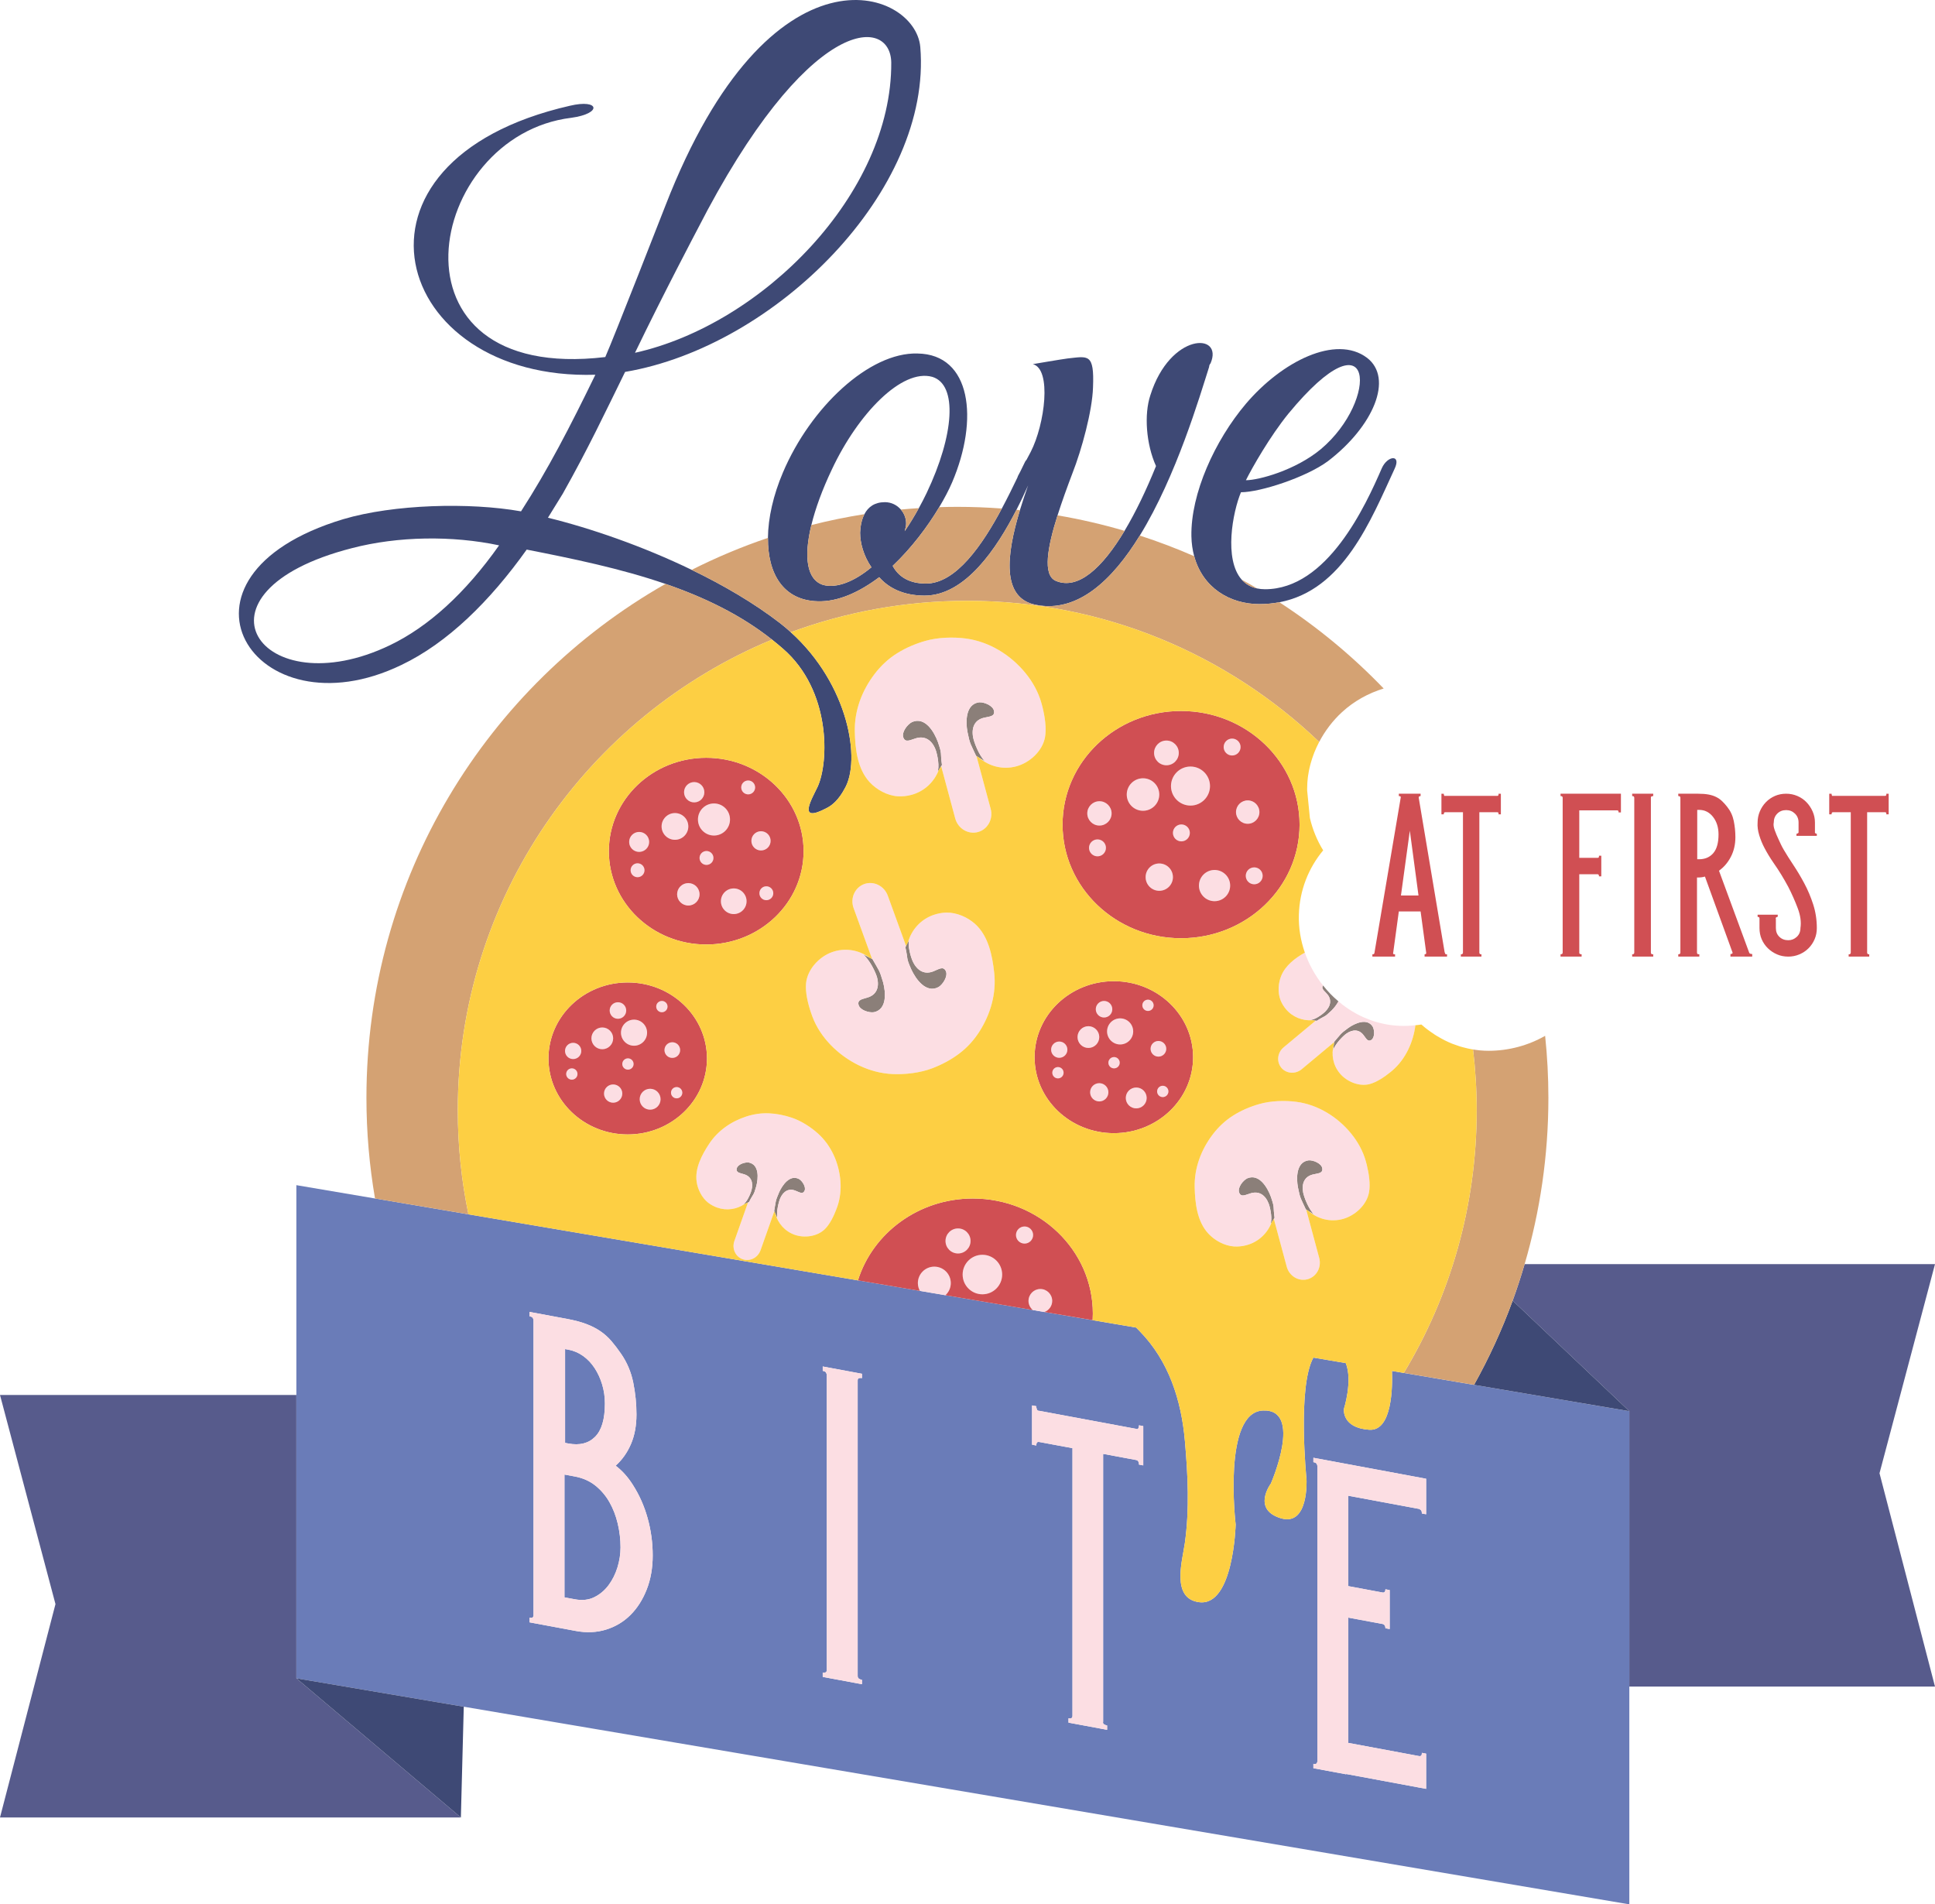 <?xml version="1.0" encoding="UTF-8"?>
<svg xmlns="http://www.w3.org/2000/svg" xmlns:xlink="http://www.w3.org/1999/xlink" width="477.98pt" height="470.42pt" viewBox="0 0 477.98 470.42" version="1.1">
<defs>
<clipPath id="clip1">
  <path d="M 73 292 L 403 292 L 403 470.422 L 73 470.422 Z M 73 292 "/>
</clipPath>
<clipPath id="clip2">
  <path d="M 373 312 L 477.98 312 L 477.98 417 L 373 417 Z M 373 312 "/>
</clipPath>
</defs>
<g id="surface1">
<g clip-path="url(#clip1)" clip-rule="nonzero">
<path style=" stroke:none;fill-rule:nonzero;fill:rgb(41.568%,48.627%,72.156%);fill-opacity:1;" d="M 352.281 372.059 L 352.281 374.062 L 351.223 373.867 C 351.223 373.457 351.148 373.184 350.996 373.051 C 350.844 372.922 350.719 372.824 350.617 372.75 L 333.059 369.484 L 333.059 391.812 L 341.535 393.391 C 341.84 393.445 342.039 393.328 342.141 393.039 C 342.191 393 342.219 392.848 342.219 392.594 L 343.277 392.789 L 343.277 402.414 L 342.219 402.215 C 342.219 401.961 342.191 401.801 342.141 401.742 C 342.039 401.414 341.84 401.223 341.535 401.164 L 333.059 399.59 L 333.059 430.539 L 350.617 433.805 C 350.719 433.824 350.844 433.797 350.996 433.723 C 351.148 433.648 351.223 433.406 351.223 432.996 L 352.281 433.191 L 352.281 441.891 L 350.922 441.637 L 332.527 438.219 L 332.527 438.293 L 324.43 436.789 L 324.43 435.711 C 324.887 435.793 325.16 435.742 325.262 435.555 C 325.363 435.371 325.414 435.227 325.414 435.125 L 325.414 362.133 C 325.414 362.031 325.363 361.867 325.262 361.645 C 325.16 361.422 324.887 361.266 324.43 361.18 L 324.43 360.105 L 332.527 361.609 L 350.922 365.031 L 352.281 365.285 Z M 273.477 427.305 L 271.887 427.008 L 265.453 425.812 L 263.938 425.531 L 263.938 424.453 C 264.191 424.5 264.344 424.504 264.395 424.461 C 264.746 424.477 264.922 424.277 264.922 423.867 L 264.922 357.73 L 256.75 356.211 C 256.344 356.137 256.117 356.246 256.066 356.547 C 256.016 356.586 255.992 356.762 255.992 357.07 L 254.934 356.871 L 254.934 347.172 L 255.992 347.367 C 255.992 347.676 256.016 347.859 256.066 347.922 C 256.117 348.344 256.344 348.539 256.75 348.512 L 280.664 352.961 C 280.969 353.117 281.172 353.004 281.27 352.609 C 281.32 352.57 281.348 352.395 281.348 352.086 L 282.406 352.285 L 282.406 361.984 L 281.348 361.785 C 281.348 361.48 281.32 361.293 281.27 361.234 C 281.172 360.906 280.969 360.715 280.664 360.66 L 272.492 359.141 L 272.492 425.277 C 272.391 425.664 272.543 425.926 272.945 426.051 C 272.996 426.113 273.176 426.172 273.477 426.227 Z M 211.328 415.742 L 204.82 414.531 L 203.23 414.234 L 203.23 413.156 C 203.484 413.203 203.637 413.207 203.684 413.164 C 204.039 413.18 204.215 412.98 204.215 412.57 L 204.215 339.582 C 204.215 339.48 204.164 339.316 204.062 339.094 C 203.965 338.867 203.684 338.715 203.23 338.629 L 203.23 337.551 L 204.82 337.848 L 211.328 339.059 L 212.922 339.352 L 212.922 340.43 C 212.617 340.375 212.441 340.367 212.391 340.41 C 212.035 340.395 211.859 340.594 211.859 341.004 L 211.859 413.992 C 211.859 414.402 212.035 414.668 212.391 414.785 C 212.441 414.844 212.617 414.902 212.922 414.957 L 212.922 416.039 Z M 149.727 402.543 C 147.406 403.266 144.906 403.379 142.234 402.883 L 131.789 400.938 L 130.805 400.754 L 130.805 399.602 C 131.258 399.684 131.535 399.648 131.637 399.488 C 131.738 399.328 131.789 399.195 131.789 399.09 L 131.789 326.105 C 131.789 326 131.738 325.836 131.637 325.613 C 131.535 325.391 131.258 325.234 130.805 325.148 L 130.805 324.074 L 131.789 324.258 L 138.902 325.578 L 140.039 325.789 C 141.906 326.137 143.508 326.562 144.844 327.07 C 146.18 327.574 147.355 328.176 148.363 328.879 C 149.371 329.578 150.27 330.387 151.051 331.305 C 151.832 332.219 152.629 333.266 153.434 334.441 C 154.898 336.562 155.895 338.93 156.426 341.539 C 156.953 344.156 157.219 346.773 157.219 349.391 C 157.219 352.16 156.766 354.605 155.855 356.719 C 154.949 358.836 153.688 360.613 152.074 362.059 C 153.688 363.285 155.102 364.855 156.312 366.773 C 157.926 369.281 159.148 372.039 159.98 375.039 C 160.816 378.043 161.23 381.113 161.23 384.242 C 161.23 387.324 160.738 390.117 159.754 392.629 C 158.77 395.141 157.434 397.242 155.742 398.93 C 154.055 400.617 152.047 401.82 149.727 402.543 M 364.121 342.09 L 346.773 339.148 L 343.84 338.652 C 343.984 342.395 343.953 353.578 338.227 353.184 C 331.352 352.715 331.973 348.027 331.973 348.027 C 331.973 348.027 334.184 341.133 332.434 336.719 L 324.43 335.359 C 320.414 342.629 322.734 365.457 322.734 365.457 C 322.734 365.457 323.352 377.246 316.277 375.012 C 309.203 372.773 313.93 366.465 313.93 366.465 C 313.93 366.465 321.996 348.016 311.973 348.43 C 301.945 348.84 305.23 376.586 305.23 376.586 C 305.23 376.586 304.723 396.902 296.195 395.777 C 289.23 394.863 292.078 385.492 292.68 381.176 C 293.852 372.824 293.43 364.391 292.699 356.023 C 291.824 345.906 288.719 336.16 281.484 328.797 C 281.227 328.539 280.945 328.246 280.645 327.938 L 269.902 326.113 L 257.977 324.094 L 255.152 323.613 L 233.535 319.949 L 227.23 318.879 L 211.926 316.285 L 115.715 299.969 L 92.637 296.055 L 73.207 292.762 L 73.207 414.586 L 73.223 414.59 L 114.559 421.598 L 402.473 470.418 L 402.473 348.594 "/>
</g>
<path style=" stroke:none;fill-rule:nonzero;fill:rgb(41.568%,48.627%,72.156%);fill-opacity:1;" d="M 140.414 356.582 C 143.191 357.098 145.387 356.543 147 354.918 C 148.617 353.297 149.422 350.559 149.422 346.707 C 149.422 345.066 149.195 343.496 148.742 342 C 148.289 340.504 147.672 339.156 146.887 337.961 C 146.105 336.762 145.16 335.766 144.051 334.969 C 142.938 334.172 141.73 333.648 140.414 333.406 L 139.586 333.25 L 139.586 356.426 "/>
<path style=" stroke:none;fill-rule:nonzero;fill:rgb(41.568%,48.627%,72.156%);fill-opacity:1;" d="M 152.527 387.168 C 153.031 385.516 153.281 383.867 153.281 382.227 C 153.281 380.273 153.055 378.332 152.602 376.402 C 152.148 374.469 151.465 372.699 150.559 371.094 C 149.648 369.488 148.488 368.117 147.078 366.98 C 145.664 365.848 143.973 365.098 142.004 364.73 L 139.434 364.25 L 139.434 394.586 L 142.004 395.062 C 143.82 395.402 145.426 395.227 146.812 394.535 C 148.199 393.844 149.371 392.855 150.332 391.57 C 151.289 390.285 152.02 388.816 152.527 387.168 "/>
<path style=" stroke:none;fill-rule:nonzero;fill:rgb(34.117%,35.686%,54.901%);fill-opacity:1;" d="M 73.207 414.586 L 73.207 344.594 L 0 344.594 L 13.703 396.25 L 0 448.953 L 113.844 448.953 L 73.223 414.59 "/>
<g clip-path="url(#clip2)" clip-rule="nonzero">
<path style=" stroke:none;fill-rule:nonzero;fill:rgb(34.117%,35.686%,54.901%);fill-opacity:1;" d="M 464.273 363.922 L 477.98 312.273 L 376.609 312.273 C 375.719 315.316 374.738 318.328 373.656 321.289 L 402.473 348.594 L 402.473 416.625 L 477.98 416.625 "/>
</g>
<path style=" stroke:none;fill-rule:nonzero;fill:rgb(24.313%,28.627%,45.882%);fill-opacity:1;" d="M 73.223 414.59 L 113.844 448.953 L 114.559 421.598 "/>
<path style=" stroke:none;fill-rule:nonzero;fill:rgb(24.313%,28.627%,45.882%);fill-opacity:1;" d="M 364.121 342.09 L 402.473 348.594 L 373.656 321.289 C 371.02 328.508 367.816 335.457 364.121 342.09 "/>
<path style=" stroke:none;fill-rule:nonzero;fill:rgb(24.313%,28.627%,45.882%);fill-opacity:1;" d="M 96.355 159.367 C 64.355 174.758 44.598 146.254 86.914 135.41 C 98.281 132.441 111.742 132.262 123.285 134.715 C 114.891 146.602 105.797 154.82 96.355 159.367 M 172.246 56.723 C 199.352 3.742 219.98 3.742 220.156 15.457 C 220.332 47.805 188.336 80.156 156.855 87.148 C 164.027 72.285 172.246 56.723 172.246 56.723 M 193.402 160.242 C 205.297 170.559 204.77 188.219 201.973 194.34 C 200.574 197.312 196.727 203.605 204.246 199.586 C 205.645 198.887 207.219 197.488 208.617 194.863 C 212.746 187.93 209.691 169.141 195.344 156.172 C 194.504 155.41 193.629 154.664 192.703 153.945 C 186.316 149.004 178.738 144.578 170.859 140.766 C 158.672 134.867 145.758 130.441 135.352 127.891 L 139.02 121.945 C 145.316 110.758 149.34 102.188 154.41 91.871 C 191.656 85.574 230.297 46.934 227.328 11.609 C 226.102 -2.727 190.254 -15.844 164.379 50.777 C 164.379 50.777 151.613 83.48 149.516 88.199 C 93.383 94.844 105.102 33.469 141.121 29.098 C 148.812 28.047 148.113 24.375 140.77 26.125 C 80.969 39.762 96.707 94.145 147.066 92.57 C 140.77 105.512 135.352 116 128.703 126.316 C 115.941 124.047 97.23 124.57 84.816 128.242 C 37.777 142.406 62.605 181.926 99.152 164.262 C 110.52 158.844 121.012 148.527 130.105 135.762 C 141.434 137.992 153.258 140.414 164.383 144.238 C 173.934 147.523 182.953 151.855 190.699 157.996 C 191.613 158.727 192.523 159.465 193.402 160.242 "/>
<path style=" stroke:none;fill-rule:nonzero;fill:rgb(24.313%,28.627%,45.882%);fill-opacity:1;" d="M 230.301 93.094 C 236.598 95.02 235.723 107.434 228.902 121.773 C 228.305 123.035 227.645 124.289 226.965 125.523 C 225.855 127.535 224.676 129.48 223.48 131.215 C 223.656 130.516 223.828 129.992 223.828 129.289 C 223.828 128.008 223.336 126.805 222.527 125.871 C 221.578 124.773 220.191 124.047 218.586 124.047 C 216.047 124.047 214.453 125.23 213.527 127.008 C 212.863 128.289 212.539 129.879 212.465 131.566 C 212.465 134.188 213.34 137.336 215.262 140.133 C 211.066 143.629 206.695 145.379 203.371 144.504 C 199.242 143.242 198.516 137.523 200.422 129.699 C 201.418 125.602 203.125 120.934 205.469 116.004 C 211.941 102.188 222.781 90.996 230.301 93.094 M 201.973 148.527 C 207.043 148.699 212.289 146.254 217.184 142.582 C 219.461 145.203 223.133 147.129 228.375 147.129 C 238.465 147.129 246.238 135.422 251.086 125.93 C 252.203 123.746 253.164 121.68 253.961 119.898 C 253.246 121.918 252.555 123.973 251.941 126.012 C 248.578 137.117 247.355 147.707 255.828 149.398 C 266.168 151.496 274.773 143.32 281.551 132.297 C 290.59 117.598 296.371 97.844 298.672 90.648 C 298.672 90.297 298.844 89.949 299.02 89.773 C 302.344 82.078 289.051 82.078 284.156 97.641 C 282.582 102.363 283.105 109.707 285.555 115.129 C 283.199 120.961 280.562 126.492 277.785 131.129 C 272.316 140.25 266.289 145.891 260.727 143.453 C 257.543 141.984 258.734 135.199 261.234 127.305 C 262.305 123.922 263.609 120.34 264.922 116.875 C 267.195 111.105 269.816 101.488 269.992 95.719 C 270.344 87.148 268.77 88.023 263.699 88.551 C 262.301 88.723 255.129 89.949 255.129 89.949 C 259.852 91.172 258.102 104.812 254.605 111.629 L 253.562 113.598 C 253.426 113.73 253.301 113.887 253.207 114.078 C 252.844 114.809 252.438 115.641 252.004 116.547 L 251.457 117.574 C 251.398 117.715 251.352 117.848 251.312 117.977 C 250.211 120.262 248.926 122.906 247.473 125.617 C 242.711 134.523 236.184 144.156 228.727 144.156 C 224.531 144.156 221.906 142.406 220.508 139.781 C 225.113 135.422 229.102 130.148 232.004 125.277 C 233.293 123.117 234.391 121.031 235.195 119.148 C 241.844 103.586 239.918 87.5 226.629 87.324 C 214.738 86.977 200.223 100.613 193.406 116.699 C 191.02 122.293 189.742 127.926 189.695 132.867 C 189.617 141.684 193.457 148.301 201.973 148.527 "/>
<path style=" stroke:none;fill-rule:nonzero;fill:rgb(24.313%,28.627%,45.882%);fill-opacity:1;" d="M 318.254 102.188 C 339.762 76.133 340.637 98.867 326.297 110.934 C 320.004 116.176 310.91 118.625 307.762 118.625 C 309.336 115.477 313.707 107.785 318.254 102.188 M 311.086 149.227 C 312.828 149.227 314.473 149.062 316.031 148.77 C 331.832 145.777 338.594 128.559 344.48 115.828 C 346.23 112.156 342.734 112.504 341.336 115.652 C 337.312 124.922 327.871 145.555 312.48 145.555 C 311.785 145.555 311.145 145.484 310.551 145.363 C 308.93 145.031 307.68 144.262 306.73 143.191 C 302.27 138.172 304.504 126.477 306.539 121.598 C 311.258 121.598 322.625 117.926 328.047 113.902 C 339.234 105.336 344.309 93.445 337.664 88.375 C 329.969 82.605 316.68 89.25 307.762 99.738 C 300.066 108.832 294.121 121.945 294.297 132.438 C 294.328 134.238 294.578 135.883 294.988 137.398 C 297.086 145.172 303.77 149.227 311.086 149.227 "/>
<path style=" stroke:none;fill-rule:nonzero;fill:rgb(54.509%,49.803%,47.45%);fill-opacity:1;" d="M 231.688 183.316 C 230.773 180.816 228.555 176.996 225.328 178.344 C 224.164 178.898 222.664 180.855 223.133 182.16 C 223.633 183.578 224.965 182.742 225.965 182.473 C 228.465 181.562 230.25 182.875 231.133 185.258 C 231.574 186.457 232.16 189.52 231.539 190.766 L 231.883 190.23 L 232.488 189.273 L 232.684 188.965 C 232.211 185.57 232.805 186.602 231.688 183.316 "/>
<path style=" stroke:none;fill-rule:nonzero;fill:rgb(54.509%,49.803%,47.45%);fill-opacity:1;" d="M 240.363 182.066 C 239.945 179.648 240.801 177.691 243.328 177.246 C 244.289 176.984 245.805 177.035 245.535 175.613 C 245.293 174.297 243.094 173.391 241.855 173.492 C 238.52 173.934 238.516 178.191 238.965 180.719 C 239.617 183.992 239.75 183.707 241.105 186.703 L 241.207 186.766 L 241.887 187.195 L 243.359 188.133 C 241.797 186.594 240.574 183.277 240.363 182.066 "/>
<path style=" stroke:none;fill-rule:nonzero;fill:rgb(54.509%,49.803%,47.45%);fill-opacity:1;" d="M 313.93 295.637 C 313.09 293.348 311.051 289.84 308.102 291.074 C 307.035 291.578 305.656 293.375 306.086 294.57 C 306.547 295.871 307.762 295.105 308.688 294.859 C 310.973 294.023 312.613 295.223 313.422 297.414 C 313.824 298.508 314.363 301.324 313.793 302.461 L 314.113 301.965 L 314.664 301.094 L 314.844 300.812 C 314.41 297.699 314.957 298.648 313.93 295.637 "/>
<path style=" stroke:none;fill-rule:nonzero;fill:rgb(54.509%,49.803%,47.45%);fill-opacity:1;" d="M 321.887 294.488 C 321.5 292.273 322.281 290.48 324.594 290.07 C 325.484 289.828 326.867 289.879 326.621 288.574 C 326.402 287.371 324.383 286.539 323.25 286.633 C 320.191 287.031 320.191 290.938 320.605 293.258 C 321.199 296.258 321.316 295.992 322.562 298.738 L 322.656 298.797 L 323.285 299.195 L 324.629 300.051 C 323.199 298.637 322.074 295.602 321.887 294.488 "/>
<path style=" stroke:none;fill-rule:nonzero;fill:rgb(54.509%,49.803%,47.45%);fill-opacity:1;" d="M 186.82 292.996 C 187.324 291.051 187.578 287.719 185 287.176 C 184.039 287.02 182.262 287.598 181.996 288.605 C 181.699 289.707 182.883 289.758 183.621 290.02 C 185.57 290.52 186.121 292.102 185.645 293.965 C 185.406 294.898 184.461 297.062 183.543 297.566 L 183.973 297.387 L 184.77 297.047 L 185.023 296.938 C 186.188 294.625 186.113 295.523 186.82 292.996 "/>
<path style=" stroke:none;fill-rule:nonzero;fill:rgb(54.509%,49.803%,47.45%);fill-opacity:1;" d="M 192.758 295.938 C 193.535 294.25 194.902 293.402 196.668 294.203 C 197.383 294.457 198.301 295.133 198.742 294.137 C 199.156 293.215 198.176 291.703 197.363 291.242 C 195.098 290.082 193.273 292.73 192.465 294.5 C 191.469 296.816 191.672 296.691 191.234 299.137 L 191.273 299.223 L 191.512 299.789 L 192.027 300.996 C 191.711 299.363 192.371 296.781 192.758 295.938 "/>
<path style=" stroke:none;fill-rule:nonzero;fill:rgb(54.509%,49.803%,47.45%);fill-opacity:1;" d="M 327.637 245.355 C 329.086 246.816 328.742 248.496 327.355 249.883 C 326.66 250.582 324.699 251.984 323.629 251.949 L 324.141 252.02 L 324.984 252.133 L 325.262 252.172 C 327.484 250.738 326.957 251.496 328.891 249.645 C 329.484 249.059 330.156 248.242 330.617 247.367 C 330.57 247.324 330.527 247.277 330.48 247.238 C 329.836 246.684 329.215 246.109 328.625 245.504 C 328.621 245.496 328.617 245.492 328.613 245.488 C 328.035 244.895 327.492 244.262 326.969 243.613 C 326.918 243.551 326.859 243.496 326.809 243.434 C 326.266 244.176 327.16 244.789 327.637 245.355 "/>
<path style=" stroke:none;fill-rule:nonzero;fill:rgb(54.509%,49.803%,47.45%);fill-opacity:1;" d="M 332.586 255.324 C 334.145 254.246 335.789 254.211 336.922 255.84 C 337.414 256.434 337.867 257.508 338.781 256.859 C 339.629 256.262 339.547 254.43 339.078 253.594 C 337.688 251.395 334.699 252.773 333.078 253.906 C 330.992 255.426 331.234 255.426 329.574 257.344 L 329.562 257.434 L 329.48 258.043 L 329.305 259.391 C 329.871 257.793 331.805 255.867 332.586 255.324 "/>
<path style=" stroke:none;fill-rule:nonzero;fill:rgb(54.509%,49.803%,47.45%);fill-opacity:1;" d="M 225.105 239.477 C 226.219 241.863 228.734 245.449 231.801 243.844 C 232.902 243.203 234.219 241.141 233.645 239.895 C 233.031 238.539 231.785 239.477 230.824 239.828 C 228.434 240.938 226.559 239.793 225.484 237.512 C 224.949 236.375 224.113 233.395 224.617 232.117 L 224.328 232.676 L 223.809 233.668 L 223.641 233.988 C 224.395 237.301 223.723 236.332 225.105 239.477 "/>
<path style=" stroke:none;fill-rule:nonzero;fill:rgb(54.509%,49.803%,47.45%);fill-opacity:1;" d="M 216.648 241.445 C 217.266 243.801 216.59 245.801 214.133 246.461 C 213.203 246.797 211.703 246.875 212.09 248.254 C 212.441 249.535 214.688 250.242 215.902 250.031 C 219.152 249.316 218.801 245.113 218.145 242.656 C 217.219 239.484 217.113 239.777 215.523 236.938 L 215.422 236.883 L 214.719 236.52 L 213.176 235.723 C 214.852 237.102 216.336 240.27 216.648 241.445 "/>
<path style=" stroke:none;fill-rule:nonzero;fill:rgb(98.822%,87.057%,89.018%);fill-opacity:1;" d="M 288.129 189.039 C 289.812 189.039 291.184 187.676 291.184 185.988 C 291.184 184.301 289.812 182.934 288.129 182.934 C 286.441 182.934 285.078 184.301 285.078 185.988 C 285.078 187.676 286.441 189.039 288.129 189.039 "/>
<path style=" stroke:none;fill-rule:nonzero;fill:rgb(98.822%,87.057%,89.018%);fill-opacity:1;" d="M 298.891 194.18 C 298.891 191.516 296.734 189.355 294.074 189.355 C 291.41 189.355 289.254 191.516 289.254 194.18 C 289.254 196.84 291.41 198.996 294.074 198.996 C 296.734 198.996 298.891 196.84 298.891 194.18 "/>
<path style=" stroke:none;fill-rule:nonzero;fill:rgb(98.822%,87.057%,89.018%);fill-opacity:1;" d="M 286.359 196.27 C 286.359 194.051 284.562 192.254 282.348 192.254 C 280.125 192.254 278.328 194.051 278.328 196.27 C 278.328 198.484 280.125 200.281 282.348 200.281 C 284.562 200.281 286.359 198.484 286.359 196.27 "/>
<path style=" stroke:none;fill-rule:nonzero;fill:rgb(98.822%,87.057%,89.018%);fill-opacity:1;" d="M 286.359 213.297 C 284.496 213.297 282.988 214.809 282.988 216.672 C 282.988 218.535 284.496 220.047 286.359 220.047 C 288.227 220.047 289.734 218.535 289.734 216.672 C 289.734 214.809 288.227 213.297 286.359 213.297 "/>
<path style=" stroke:none;fill-rule:nonzero;fill:rgb(98.822%,87.057%,89.018%);fill-opacity:1;" d="M 300.02 214.902 C 297.887 214.902 296.16 216.629 296.16 218.758 C 296.16 220.891 297.887 222.613 300.02 222.613 C 302.145 222.613 303.871 220.891 303.871 218.758 C 303.871 216.629 302.145 214.902 300.02 214.902 "/>
<path style=" stroke:none;fill-rule:nonzero;fill:rgb(98.822%,87.057%,89.018%);fill-opacity:1;" d="M 311.098 200.605 C 311.098 199.008 309.805 197.711 308.207 197.711 C 306.613 197.711 305.316 199.008 305.316 200.605 C 305.316 202.203 306.613 203.492 308.207 203.492 C 309.805 203.492 311.098 202.203 311.098 200.605 "/>
<path style=" stroke:none;fill-rule:nonzero;fill:rgb(98.822%,87.057%,89.018%);fill-opacity:1;" d="M 271.098 207.352 C 269.945 207.352 269.008 208.285 269.008 209.438 C 269.008 210.594 269.945 211.531 271.098 211.531 C 272.254 211.531 273.188 210.594 273.188 209.438 C 273.188 208.285 272.254 207.352 271.098 207.352 "/>
<path style=" stroke:none;fill-rule:nonzero;fill:rgb(98.822%,87.057%,89.018%);fill-opacity:1;" d="M 291.82 203.656 C 290.668 203.656 289.734 204.598 289.734 205.746 C 289.734 206.898 290.668 207.836 291.82 207.836 C 292.977 207.836 293.914 206.898 293.914 205.746 C 293.914 204.598 292.977 203.656 291.82 203.656 "/>
<path style=" stroke:none;fill-rule:nonzero;fill:rgb(98.822%,87.057%,89.018%);fill-opacity:1;" d="M 309.816 214.262 C 308.66 214.262 307.727 215.191 307.727 216.348 C 307.727 217.504 308.66 218.438 309.816 218.438 C 310.973 218.438 311.902 217.504 311.902 216.348 C 311.902 215.191 310.973 214.262 309.816 214.262 "/>
<path style=" stroke:none;fill-rule:nonzero;fill:rgb(98.822%,87.057%,89.018%);fill-opacity:1;" d="M 306.445 184.539 C 306.445 183.387 305.508 182.449 304.352 182.449 C 303.199 182.449 302.266 183.387 302.266 184.539 C 302.266 185.691 303.199 186.625 304.352 186.625 C 305.508 186.625 306.445 185.691 306.445 184.539 "/>
<path style=" stroke:none;fill-rule:nonzero;fill:rgb(98.822%,87.057%,89.018%);fill-opacity:1;" d="M 271.578 197.922 C 269.922 197.922 268.578 199.27 268.578 200.926 C 268.578 202.59 269.922 203.93 271.578 203.93 C 273.238 203.93 274.586 202.59 274.586 200.926 C 274.586 199.27 273.238 197.922 271.578 197.922 "/>
<path style=" stroke:none;fill-rule:nonzero;fill:rgb(98.822%,87.057%,89.018%);fill-opacity:1;" d="M 171.477 198.207 C 172.867 198.207 173.988 197.086 173.988 195.699 C 173.988 194.316 172.867 193.191 171.477 193.191 C 170.094 193.191 168.973 194.316 168.973 195.699 C 168.973 197.086 170.094 198.207 171.477 198.207 "/>
<path style=" stroke:none;fill-rule:nonzero;fill:rgb(98.822%,87.057%,89.018%);fill-opacity:1;" d="M 172.406 202.43 C 172.406 204.621 174.176 206.395 176.363 206.395 C 178.551 206.395 180.324 204.621 180.324 202.43 C 180.324 200.242 178.551 198.473 176.363 198.473 C 174.176 198.473 172.406 200.242 172.406 202.43 "/>
<path style=" stroke:none;fill-rule:nonzero;fill:rgb(98.822%,87.057%,89.018%);fill-opacity:1;" d="M 166.727 207.449 C 168.551 207.449 170.027 205.973 170.027 204.148 C 170.027 202.324 168.551 200.848 166.727 200.848 C 164.906 200.848 163.43 202.324 163.43 204.148 C 163.43 205.973 164.906 207.449 166.727 207.449 "/>
<path style=" stroke:none;fill-rule:nonzero;fill:rgb(98.822%,87.057%,89.018%);fill-opacity:1;" d="M 170.027 218.137 C 168.496 218.137 167.258 219.379 167.258 220.91 C 167.258 222.441 168.496 223.684 170.027 223.684 C 171.562 223.684 172.801 222.441 172.801 220.91 C 172.801 219.379 171.562 218.137 170.027 218.137 "/>
<path style=" stroke:none;fill-rule:nonzero;fill:rgb(98.822%,87.057%,89.018%);fill-opacity:1;" d="M 178.078 222.629 C 178.078 224.379 179.496 225.797 181.246 225.797 C 183 225.797 184.414 224.379 184.414 222.629 C 184.414 220.879 183 219.461 181.246 219.461 C 179.496 219.461 178.078 220.879 178.078 222.629 "/>
<path style=" stroke:none;fill-rule:nonzero;fill:rgb(98.822%,87.057%,89.018%);fill-opacity:1;" d="M 185.605 207.711 C 185.605 209.027 186.672 210.086 187.98 210.086 C 189.289 210.086 190.355 209.027 190.355 207.711 C 190.355 206.398 189.289 205.332 187.98 205.332 C 186.672 205.332 185.605 206.398 185.605 207.711 "/>
<path style=" stroke:none;fill-rule:nonzero;fill:rgb(98.822%,87.057%,89.018%);fill-opacity:1;" d="M 159.203 214.973 C 159.203 214.023 158.438 213.254 157.488 213.254 C 156.539 213.254 155.77 214.023 155.77 214.973 C 155.77 215.918 156.539 216.688 157.488 216.688 C 158.438 216.688 159.203 215.918 159.203 214.973 "/>
<path style=" stroke:none;fill-rule:nonzero;fill:rgb(98.822%,87.057%,89.018%);fill-opacity:1;" d="M 174.516 210.219 C 173.57 210.219 172.801 210.988 172.801 211.938 C 172.801 212.887 173.57 213.652 174.516 213.652 C 175.465 213.652 176.234 212.887 176.234 211.938 C 176.234 210.988 175.465 210.219 174.516 210.219 "/>
<path style=" stroke:none;fill-rule:nonzero;fill:rgb(98.822%,87.057%,89.018%);fill-opacity:1;" d="M 187.586 220.648 C 187.586 221.602 188.352 222.367 189.301 222.367 C 190.246 222.367 191.016 221.602 191.016 220.648 C 191.016 219.695 190.246 218.934 189.301 218.934 C 188.352 218.934 187.586 219.695 187.586 220.648 "/>
<path style=" stroke:none;fill-rule:nonzero;fill:rgb(98.822%,87.057%,89.018%);fill-opacity:1;" d="M 184.812 196.227 C 185.762 196.227 186.531 195.461 186.531 194.512 C 186.531 193.562 185.762 192.797 184.812 192.797 C 183.863 192.797 183.098 193.562 183.098 194.512 C 183.098 195.461 183.863 196.227 184.812 196.227 "/>
<path style=" stroke:none;fill-rule:nonzero;fill:rgb(98.822%,87.057%,89.018%);fill-opacity:1;" d="M 157.883 210.438 C 159.246 210.438 160.352 209.34 160.352 207.977 C 160.352 206.613 159.246 205.508 157.883 205.508 C 156.52 205.508 155.414 206.613 155.414 207.977 C 155.414 209.34 156.52 210.438 157.883 210.438 "/>
<path style=" stroke:none;fill-rule:nonzero;fill:rgb(98.822%,87.057%,89.018%);fill-opacity:1;" d="M 239.742 306.547 C 239.742 304.836 238.359 303.453 236.648 303.453 C 234.941 303.453 233.559 304.836 233.559 306.547 C 233.559 308.254 234.941 309.637 236.648 309.637 C 238.359 309.637 239.742 308.254 239.742 306.547 "/>
<path style=" stroke:none;fill-rule:nonzero;fill:rgb(98.822%,87.057%,89.018%);fill-opacity:1;" d="M 242.672 309.961 C 239.977 309.961 237.789 312.148 237.789 314.844 C 237.789 317.539 239.977 319.723 242.672 319.723 C 245.367 319.723 247.551 317.539 247.551 314.844 C 247.551 312.148 245.367 309.961 242.672 309.961 "/>
<path style=" stroke:none;fill-rule:nonzero;fill:rgb(98.822%,87.057%,89.018%);fill-opacity:1;" d="M 234.863 316.957 C 234.863 314.711 233.043 312.891 230.797 312.891 C 228.547 312.891 226.727 314.711 226.727 316.957 C 226.727 317.656 226.922 318.305 227.23 318.879 L 233.535 319.949 C 234.348 319.203 234.863 318.145 234.863 316.957 "/>
<path style=" stroke:none;fill-rule:nonzero;fill:rgb(98.822%,87.057%,89.018%);fill-opacity:1;" d="M 259.914 321.355 C 259.914 319.734 258.602 318.414 256.988 318.414 C 255.371 318.414 254.059 319.734 254.059 321.355 C 254.059 322.27 254.488 323.078 255.152 323.613 L 257.977 324.094 C 259.105 323.688 259.914 322.617 259.914 321.355 "/>
<path style=" stroke:none;fill-rule:nonzero;fill:rgb(98.822%,87.057%,89.018%);fill-opacity:1;" d="M 253.086 302.965 C 251.914 302.965 250.965 303.914 250.965 305.078 C 250.965 306.25 251.914 307.195 253.086 307.195 C 254.254 307.195 255.199 306.25 255.199 305.078 C 255.199 303.914 254.254 302.965 253.086 302.965 "/>
<path style=" stroke:none;fill-rule:nonzero;fill:rgb(98.822%,87.057%,89.018%);fill-opacity:1;" d="M 272.719 251.348 C 273.848 251.348 274.758 250.43 274.758 249.305 C 274.758 248.172 273.848 247.258 272.719 247.258 C 271.594 247.258 270.68 248.172 270.68 249.305 C 270.68 250.43 271.594 251.348 272.719 251.348 "/>
<path style=" stroke:none;fill-rule:nonzero;fill:rgb(98.822%,87.057%,89.018%);fill-opacity:1;" d="M 273.469 254.781 C 273.469 256.566 274.918 258.004 276.695 258.004 C 278.473 258.004 279.918 256.566 279.918 254.781 C 279.918 253 278.473 251.559 276.695 251.559 C 274.918 251.559 273.469 253 273.469 254.781 "/>
<path style=" stroke:none;fill-rule:nonzero;fill:rgb(98.822%,87.057%,89.018%);fill-opacity:1;" d="M 271.539 256.176 C 271.539 254.699 270.336 253.492 268.852 253.492 C 267.371 253.492 266.168 254.699 266.168 256.176 C 266.168 257.66 267.371 258.867 268.852 258.867 C 270.336 258.867 271.539 257.66 271.539 256.176 "/>
<path style=" stroke:none;fill-rule:nonzero;fill:rgb(98.822%,87.057%,89.018%);fill-opacity:1;" d="M 271.539 267.57 C 270.293 267.57 269.281 268.574 269.281 269.82 C 269.281 271.066 270.293 272.078 271.539 272.078 C 272.785 272.078 273.793 271.066 273.793 269.82 C 273.793 268.574 272.785 267.57 271.539 267.57 "/>
<path style=" stroke:none;fill-rule:nonzero;fill:rgb(98.822%,87.057%,89.018%);fill-opacity:1;" d="M 278.09 271.219 C 278.09 272.648 279.246 273.797 280.672 273.797 C 282.094 273.797 283.25 272.648 283.25 271.219 C 283.25 269.797 282.094 268.641 280.672 268.641 C 279.246 268.641 278.09 269.797 278.09 271.219 "/>
<path style=" stroke:none;fill-rule:nonzero;fill:rgb(98.822%,87.057%,89.018%);fill-opacity:1;" d="M 284.215 259.078 C 284.215 260.148 285.082 261.016 286.152 261.016 C 287.215 261.016 288.082 260.148 288.082 259.078 C 288.082 258.012 287.215 257.145 286.152 257.145 C 285.082 257.145 284.215 258.012 284.215 259.078 "/>
<path style=" stroke:none;fill-rule:nonzero;fill:rgb(98.822%,87.057%,89.018%);fill-opacity:1;" d="M 261.328 263.59 C 260.562 263.59 259.938 264.215 259.938 264.988 C 259.938 265.758 260.562 266.387 261.328 266.387 C 262.102 266.387 262.727 265.758 262.727 264.988 C 262.727 264.215 262.102 263.59 261.328 263.59 "/>
<path style=" stroke:none;fill-rule:nonzero;fill:rgb(98.822%,87.057%,89.018%);fill-opacity:1;" d="M 276.59 262.516 C 276.59 261.75 275.965 261.117 275.188 261.117 C 274.422 261.117 273.793 261.75 273.793 262.516 C 273.793 263.289 274.422 263.914 275.188 263.914 C 275.965 263.914 276.59 263.289 276.59 262.516 "/>
<path style=" stroke:none;fill-rule:nonzero;fill:rgb(98.822%,87.057%,89.018%);fill-opacity:1;" d="M 285.828 269.605 C 285.828 270.383 286.453 271.004 287.223 271.004 C 287.992 271.004 288.621 270.383 288.621 269.605 C 288.621 268.84 287.992 268.211 287.223 268.211 C 286.453 268.211 285.828 268.84 285.828 269.605 "/>
<path style=" stroke:none;fill-rule:nonzero;fill:rgb(98.822%,87.057%,89.018%);fill-opacity:1;" d="M 283.574 249.727 C 284.344 249.727 284.969 249.102 284.969 248.336 C 284.969 247.562 284.344 246.938 283.574 246.938 C 282.801 246.938 282.176 247.562 282.176 248.336 C 282.176 249.102 282.801 249.727 283.574 249.727 "/>
<path style=" stroke:none;fill-rule:nonzero;fill:rgb(98.822%,87.057%,89.018%);fill-opacity:1;" d="M 261.652 257.285 C 260.547 257.285 259.645 258.184 259.645 259.293 C 259.645 260.406 260.547 261.301 261.652 261.301 C 262.766 261.301 263.664 260.406 263.664 259.293 C 263.664 258.184 262.766 257.285 261.652 257.285 "/>
<path style=" stroke:none;fill-rule:nonzero;fill:rgb(98.822%,87.057%,89.018%);fill-opacity:1;" d="M 152.641 251.66 C 153.773 251.66 154.684 250.746 154.684 249.617 C 154.684 248.488 153.773 247.578 152.641 247.578 C 151.516 247.578 150.602 248.488 150.602 249.617 C 150.602 250.746 151.516 251.66 152.641 251.66 "/>
<path style=" stroke:none;fill-rule:nonzero;fill:rgb(98.822%,87.057%,89.018%);fill-opacity:1;" d="M 159.84 255.098 C 159.84 253.316 158.398 251.875 156.617 251.875 C 154.84 251.875 153.395 253.316 153.395 255.098 C 153.395 256.879 154.84 258.32 156.617 258.32 C 158.398 258.32 159.84 256.879 159.84 255.098 "/>
<path style=" stroke:none;fill-rule:nonzero;fill:rgb(98.822%,87.057%,89.018%);fill-opacity:1;" d="M 151.461 256.492 C 151.461 255.012 150.262 253.809 148.773 253.809 C 147.297 253.809 146.09 255.012 146.09 256.492 C 146.09 257.977 147.297 259.184 148.773 259.184 C 150.262 259.184 151.461 257.977 151.461 256.492 "/>
<path style=" stroke:none;fill-rule:nonzero;fill:rgb(98.822%,87.057%,89.018%);fill-opacity:1;" d="M 151.461 267.883 C 150.219 267.883 149.203 268.891 149.203 270.137 C 149.203 271.387 150.219 272.395 151.461 272.395 C 152.707 272.395 153.719 271.387 153.719 270.137 C 153.719 268.891 152.707 267.883 151.461 267.883 "/>
<path style=" stroke:none;fill-rule:nonzero;fill:rgb(98.822%,87.057%,89.018%);fill-opacity:1;" d="M 160.594 268.953 C 159.168 268.953 158.016 270.109 158.016 271.531 C 158.016 272.961 159.168 274.113 160.594 274.113 C 162.02 274.113 163.172 272.961 163.172 271.531 C 163.172 270.109 162.02 268.953 160.594 268.953 "/>
<path style=" stroke:none;fill-rule:nonzero;fill:rgb(98.822%,87.057%,89.018%);fill-opacity:1;" d="M 168.008 259.395 C 168.008 258.328 167.145 257.461 166.074 257.461 C 165.004 257.461 164.137 258.328 164.137 259.395 C 164.137 260.465 165.004 261.328 166.074 261.328 C 167.145 261.328 168.008 260.465 168.008 259.395 "/>
<path style=" stroke:none;fill-rule:nonzero;fill:rgb(98.822%,87.057%,89.018%);fill-opacity:1;" d="M 141.258 263.91 C 140.484 263.91 139.859 264.531 139.859 265.305 C 139.859 266.07 140.484 266.703 141.258 266.703 C 142.027 266.703 142.648 266.07 142.648 265.305 C 142.648 264.531 142.027 263.91 141.258 263.91 "/>
<path style=" stroke:none;fill-rule:nonzero;fill:rgb(98.822%,87.057%,89.018%);fill-opacity:1;" d="M 155.113 261.438 C 154.344 261.438 153.715 262.062 153.715 262.836 C 153.715 263.605 154.344 264.227 155.113 264.227 C 155.887 264.227 156.508 263.605 156.508 262.836 C 156.508 262.062 155.887 261.438 155.113 261.438 "/>
<path style=" stroke:none;fill-rule:nonzero;fill:rgb(98.822%,87.057%,89.018%);fill-opacity:1;" d="M 167.148 268.531 C 166.375 268.531 165.75 269.152 165.75 269.926 C 165.75 270.695 166.375 271.316 167.148 271.316 C 167.918 271.316 168.543 270.695 168.543 269.926 C 168.543 269.152 167.918 268.531 167.148 268.531 "/>
<path style=" stroke:none;fill-rule:nonzero;fill:rgb(98.822%,87.057%,89.018%);fill-opacity:1;" d="M 164.891 248.652 C 164.891 247.879 164.266 247.258 163.496 247.258 C 162.727 247.258 162.102 247.879 162.102 248.652 C 162.102 249.422 162.727 250.047 163.496 250.047 C 164.266 250.047 164.891 249.422 164.891 248.652 "/>
<path style=" stroke:none;fill-rule:nonzero;fill:rgb(98.822%,87.057%,89.018%);fill-opacity:1;" d="M 141.574 257.602 C 140.469 257.602 139.57 258.5 139.57 259.609 C 139.57 260.723 140.469 261.613 141.574 261.613 C 142.688 261.613 143.586 260.723 143.586 259.609 C 143.586 258.5 142.688 257.602 141.574 257.602 "/>
<path style=" stroke:none;fill-rule:nonzero;fill:rgb(98.822%,87.057%,89.018%);fill-opacity:1;" d="M 258.133 182.113 C 258.535 179.902 258.094 176.996 257.516 174.672 C 257.438 174.344 257.352 174.027 257.266 173.727 C 256.5 170.984 255.105 168.465 253.312 166.266 C 249.645 161.777 244.348 158.488 238.559 157.727 C 235.406 157.312 231.633 157.445 228.566 158.32 C 226.094 159.027 223.695 160.051 221.52 161.426 C 219.414 162.754 217.586 164.473 216.07 166.449 C 212.914 170.57 211.043 175.523 211.152 180.699 C 211.242 184.969 211.785 189.934 214.828 193.223 C 216.555 195.086 219.176 196.52 221.73 196.699 C 222.84 196.777 224.051 196.645 225.125 196.355 C 228.355 195.488 230.773 193.133 231.883 190.23 L 231.539 190.766 C 232.16 189.52 231.574 186.457 231.133 185.258 C 230.25 182.871 228.465 181.562 225.965 182.469 C 224.965 182.742 223.633 183.578 223.133 182.16 C 222.664 180.852 224.164 178.898 225.328 178.344 C 228.555 176.996 230.773 180.816 231.688 183.32 C 232.805 186.602 232.211 185.57 232.684 188.965 L 232.488 189.273 L 235.953 202.152 C 236.629 204.672 239.141 206.188 241.559 205.535 C 243.98 204.887 245.391 202.312 244.707 199.797 L 241.203 186.766 L 241.105 186.703 C 239.75 183.703 239.617 183.992 238.965 180.719 C 238.516 178.191 238.52 173.93 241.855 173.492 C 243.094 173.391 245.293 174.297 245.531 175.613 C 245.805 177.035 244.289 176.984 243.328 177.246 C 240.801 177.691 239.945 179.648 240.363 182.066 C 240.574 183.277 241.797 186.594 243.359 188.133 L 241.887 187.195 C 244.332 189.309 247.742 190.215 251.094 189.289 C 254.363 188.398 257.504 185.547 258.133 182.113 "/>
<path style=" stroke:none;fill-rule:nonzero;fill:rgb(98.822%,87.057%,89.018%);fill-opacity:1;" d="M 304.609 275.57 C 302.676 276.789 301.008 278.352 299.613 280.172 C 296.723 283.953 295.004 288.488 295.105 293.23 C 295.188 297.152 295.691 301.703 298.477 304.715 C 300.059 306.426 302.461 307.742 304.801 307.902 C 305.82 307.977 306.926 307.855 307.914 307.586 C 310.875 306.793 313.098 304.633 314.113 301.965 L 313.797 302.461 C 314.363 301.324 313.824 298.508 313.422 297.418 C 312.613 295.223 310.973 294.023 308.688 294.859 C 307.762 295.105 306.547 295.871 306.09 294.57 C 305.656 293.379 307.035 291.578 308.102 291.074 C 311.051 289.84 313.09 293.348 313.93 295.637 C 314.957 298.645 314.41 297.699 314.844 300.812 L 314.664 301.094 L 317.84 312.902 C 318.465 315.211 320.762 316.602 322.977 316.004 C 325.199 315.406 326.492 313.051 325.867 310.742 L 322.656 298.797 L 322.562 298.738 C 321.316 295.992 321.199 296.258 320.605 293.258 C 320.191 290.938 320.191 287.031 323.25 286.633 C 324.383 286.539 326.402 287.371 326.621 288.574 C 326.871 289.879 325.484 289.828 324.594 290.07 C 322.281 290.48 321.504 292.273 321.887 294.488 C 322.074 295.602 323.199 298.637 324.633 300.051 L 323.285 299.195 C 325.527 301.129 328.652 301.957 331.719 301.113 C 334.715 300.289 337.594 297.68 338.172 294.531 C 338.547 292.508 338.137 289.84 337.609 287.715 C 337.535 287.41 337.461 287.117 337.379 286.844 C 336.676 284.336 335.398 282.02 333.746 280.004 C 330.391 275.891 325.535 272.871 320.227 272.176 C 317.344 271.801 313.883 271.914 311.066 272.727 C 308.801 273.375 306.602 274.305 304.609 275.57 "/>
<path style=" stroke:none;fill-rule:nonzero;fill:rgb(98.822%,87.057%,89.018%);fill-opacity:1;" d="M 202.066 280.012 C 200.285 278.406 197.879 276.867 195.59 276.102 C 193.75 275.48 191.824 275.09 189.879 275.012 C 187.996 274.941 186.121 275.223 184.332 275.809 C 180.602 277.02 177.312 279.301 175.164 282.566 C 173.391 285.262 171.602 288.59 172.086 291.934 C 172.359 293.836 173.379 295.855 174.891 297.062 C 175.547 297.586 176.359 298.016 177.148 298.301 C 179.531 299.141 182.039 298.715 183.973 297.383 L 183.543 297.566 C 184.461 297.062 185.406 294.898 185.645 293.965 C 186.121 292.105 185.57 290.523 183.621 290.016 C 182.883 289.758 181.699 289.707 181.996 288.605 C 182.262 287.598 184.039 287.02 185 287.176 C 187.578 287.719 187.324 291.051 186.82 292.996 C 186.109 295.523 186.188 294.625 185.023 296.938 L 184.77 297.047 L 181.406 306.551 C 180.746 308.406 181.66 310.426 183.445 311.059 C 185.23 311.691 187.211 310.691 187.867 308.836 L 191.273 299.223 L 191.234 299.137 C 191.672 296.691 191.469 296.816 192.465 294.5 C 193.273 292.73 195.102 290.082 197.363 291.242 C 198.176 291.703 199.156 293.215 198.746 294.137 C 198.301 295.133 197.383 294.457 196.668 294.203 C 194.902 293.402 193.535 294.25 192.758 295.938 C 192.371 296.781 191.711 299.363 192.027 300.996 L 191.512 299.789 C 192.133 302.148 193.859 304.172 196.344 305.035 C 198.762 305.871 201.938 305.449 203.797 303.578 C 204.996 302.379 205.969 300.379 206.605 298.688 C 206.695 298.445 206.781 298.215 206.855 297.988 C 207.551 295.953 207.77 293.785 207.59 291.648 C 207.23 287.285 205.344 282.965 202.066 280.012 "/>
<path style=" stroke:none;fill-rule:nonzero;fill:rgb(98.822%,87.057%,89.018%);fill-opacity:1;" d="M 328.891 249.645 C 326.957 251.496 327.484 250.738 325.262 252.172 L 324.984 252.133 L 317.07 258.73 C 315.523 260.023 315.277 262.273 316.516 263.762 C 317.758 265.246 320.016 265.402 321.555 264.109 L 329.562 257.434 L 329.574 257.344 C 331.234 255.426 330.992 255.426 333.078 253.906 C 334.699 252.773 337.688 251.395 339.078 253.594 C 339.547 254.43 339.629 256.262 338.781 256.859 C 337.867 257.508 337.414 256.434 336.922 255.84 C 335.789 254.211 334.141 254.246 332.586 255.324 C 331.805 255.867 329.871 257.793 329.305 259.391 L 329.48 258.043 C 328.789 260.445 329.258 263.133 330.992 265.184 C 332.68 267.188 335.691 268.465 338.305 267.797 C 339.98 267.363 341.879 266.113 343.316 264.953 C 343.523 264.793 343.715 264.629 343.902 264.473 C 345.57 263.047 346.891 261.258 347.852 259.281 C 348.766 257.402 349.367 255.355 349.629 253.27 C 349.469 253.289 349.305 253.297 349.145 253.309 C 348.992 253.32 348.844 253.336 348.691 253.344 C 348.031 253.395 347.371 253.426 346.703 253.426 C 346.078 253.426 345.457 253.395 344.84 253.344 C 344.699 253.332 344.555 253.32 344.414 253.309 C 343.809 253.25 343.207 253.176 342.617 253.07 C 342.551 253.059 342.488 253.043 342.426 253.031 C 341.879 252.934 341.34 252.812 340.805 252.676 C 340.68 252.645 340.551 252.613 340.43 252.578 C 339.855 252.426 339.285 252.25 338.727 252.051 C 338.641 252.02 338.555 251.984 338.469 251.953 C 337.961 251.77 337.461 251.566 336.965 251.352 C 336.871 251.309 336.777 251.27 336.684 251.227 C 336.141 250.98 335.605 250.715 335.082 250.43 C 334.992 250.379 334.906 250.328 334.82 250.281 C 334.328 250.008 333.844 249.719 333.371 249.41 C 333.324 249.379 333.273 249.352 333.223 249.316 C 332.711 248.98 332.215 248.629 331.727 248.258 C 331.652 248.199 331.578 248.141 331.504 248.086 C 331.156 247.812 330.816 247.527 330.48 247.238 C 330.527 247.277 330.57 247.324 330.617 247.367 C 330.16 248.246 329.484 249.059 328.891 249.645 "/>
<path style=" stroke:none;fill-rule:nonzero;fill:rgb(98.822%,87.057%,89.018%);fill-opacity:1;" d="M 316.492 241.035 C 315.746 242.848 315.59 245.148 316.293 247.004 C 316.598 247.801 317.078 248.605 317.633 249.266 C 319.289 251.254 321.734 252.188 324.141 252.02 L 323.629 251.949 C 324.699 251.984 326.66 250.582 327.355 249.883 C 328.742 248.496 329.086 246.816 327.637 245.355 C 327.16 244.789 326.266 244.176 326.809 243.434 C 326.859 243.496 326.918 243.551 326.969 243.613 C 326.676 243.254 326.387 242.891 326.109 242.516 C 326.078 242.473 326.043 242.426 326.012 242.379 C 325.254 241.324 324.566 240.223 323.961 239.07 C 323.945 239.043 323.934 239.016 323.918 238.988 C 323.301 237.812 322.766 236.586 322.324 235.328 C 322.324 235.328 322.324 235.328 322.324 235.324 C 319.902 236.68 317.559 238.465 316.492 241.035 "/>
<path style=" stroke:none;fill-rule:nonzero;fill:rgb(98.822%,87.057%,89.018%);fill-opacity:1;" d="M 240.902 228.273 C 239.039 226.578 236.332 225.391 233.789 225.43 C 232.691 225.441 231.508 225.68 230.477 226.055 C 227.359 227.188 225.176 229.719 224.328 232.676 L 224.617 232.117 C 224.113 233.395 224.949 236.375 225.484 237.516 C 226.559 239.797 228.434 240.938 230.824 239.828 C 231.785 239.477 233.031 238.539 233.645 239.895 C 234.219 241.141 232.902 243.203 231.801 243.844 C 228.734 245.449 226.219 241.863 225.105 239.477 C 223.723 236.336 224.395 237.301 223.641 233.988 L 223.809 233.668 L 219.297 221.25 C 218.41 218.824 215.809 217.543 213.477 218.387 C 211.145 219.238 209.969 221.895 210.855 224.32 L 215.422 236.883 L 215.523 236.938 C 217.113 239.777 217.219 239.484 218.141 242.656 C 218.801 245.117 219.156 249.316 215.902 250.031 C 214.691 250.242 212.441 249.535 212.094 248.254 C 211.707 246.875 213.203 246.797 214.137 246.461 C 216.59 245.801 217.266 243.801 216.648 241.445 C 216.336 240.27 214.852 237.102 213.176 235.723 L 214.719 236.523 C 212.121 234.645 208.68 234.035 205.449 235.23 C 202.297 236.391 199.441 239.473 199.109 242.906 C 198.895 245.125 199.578 247.953 200.348 250.199 C 200.449 250.52 200.566 250.824 200.672 251.113 C 201.66 253.754 203.258 256.125 205.211 258.141 C 209.211 262.258 214.719 265.059 220.496 265.32 C 223.637 265.461 227.352 265.012 230.305 263.883 C 232.688 262.969 234.965 261.766 236.996 260.219 C 238.965 258.73 240.621 256.883 241.945 254.801 C 244.707 250.461 246.141 245.418 245.59 240.324 C 245.137 236.113 244.184 231.258 240.902 228.273 "/>
<path style=" stroke:none;fill-rule:nonzero;fill:rgb(98.822%,87.057%,89.018%);fill-opacity:1;" d="M 146.812 394.535 C 145.426 395.227 143.824 395.402 142.004 395.062 L 139.434 394.586 L 139.434 364.25 L 142.004 364.73 C 143.973 365.098 145.664 365.848 147.078 366.98 C 148.488 368.117 149.648 369.488 150.559 371.094 C 151.465 372.699 152.148 374.469 152.602 376.402 C 153.059 378.336 153.285 380.273 153.285 382.227 C 153.285 383.867 153.031 385.516 152.527 387.168 C 152.02 388.816 151.289 390.285 150.332 391.57 C 149.371 392.855 148.199 393.844 146.812 394.535 M 139.586 333.25 L 140.414 333.406 C 141.73 333.648 142.938 334.172 144.051 334.969 C 145.16 335.762 146.105 336.762 146.887 337.961 C 147.672 339.156 148.289 340.504 148.742 342 C 149.195 343.496 149.422 345.066 149.422 346.707 C 149.422 350.555 148.617 353.297 147 354.918 C 145.387 356.543 143.191 357.098 140.414 356.582 L 139.586 356.426 Z M 159.754 392.629 C 160.738 390.117 161.23 387.324 161.23 384.242 C 161.23 381.113 160.812 378.047 159.98 375.043 C 159.148 372.039 157.926 369.281 156.312 366.773 C 155.102 364.855 153.688 363.285 152.074 362.059 C 153.688 360.613 154.949 358.836 155.855 356.719 C 156.766 354.605 157.219 352.16 157.219 349.391 C 157.219 346.773 156.953 344.156 156.426 341.543 C 155.895 338.93 154.898 336.562 153.434 334.441 C 152.629 333.266 151.832 332.219 151.051 331.305 C 150.27 330.387 149.371 329.578 148.363 328.879 C 147.355 328.18 146.184 327.574 144.844 327.07 C 143.508 326.562 141.906 326.137 140.039 325.789 L 138.902 325.578 L 131.789 324.258 L 130.805 324.074 L 130.805 325.148 C 131.258 325.234 131.535 325.391 131.637 325.613 C 131.738 325.84 131.789 326.004 131.789 326.105 L 131.789 399.094 C 131.789 399.195 131.738 399.324 131.637 399.484 C 131.535 399.648 131.258 399.684 130.805 399.602 L 130.805 400.758 L 131.789 400.938 L 142.23 402.883 C 144.906 403.379 147.406 403.266 149.727 402.543 C 152.047 401.82 154.051 400.613 155.742 398.93 C 157.434 397.242 158.77 395.141 159.754 392.629 "/>
<path style=" stroke:none;fill-rule:nonzero;fill:rgb(98.822%,87.057%,89.018%);fill-opacity:1;" d="M 212.922 414.957 C 212.617 414.902 212.441 414.844 212.391 414.785 C 212.035 414.668 211.859 414.402 211.859 413.992 L 211.859 341.004 C 211.859 340.594 212.035 340.395 212.391 340.41 C 212.441 340.367 212.617 340.375 212.922 340.434 L 212.922 339.355 L 211.328 339.059 L 204.82 337.848 L 203.23 337.551 L 203.23 338.629 C 203.688 338.715 203.965 338.867 204.062 339.094 C 204.164 339.316 204.215 339.48 204.215 339.582 L 204.215 412.57 C 204.215 412.98 204.039 413.18 203.688 413.164 C 203.633 413.207 203.484 413.203 203.23 413.156 L 203.23 414.234 L 204.82 414.531 L 211.328 415.742 L 212.922 416.035 "/>
<path style=" stroke:none;fill-rule:nonzero;fill:rgb(98.822%,87.057%,89.018%);fill-opacity:1;" d="M 272.492 425.273 L 272.492 359.141 L 280.664 360.66 C 280.969 360.715 281.172 360.906 281.27 361.234 C 281.32 361.297 281.348 361.48 281.348 361.785 L 282.406 361.984 L 282.406 352.285 L 281.348 352.086 C 281.348 352.395 281.32 352.57 281.27 352.609 C 281.172 353.004 280.969 353.117 280.664 352.961 L 256.75 348.512 C 256.344 348.539 256.117 348.344 256.066 347.922 C 256.016 347.859 255.992 347.676 255.992 347.367 L 254.934 347.172 L 254.934 356.875 L 255.992 357.07 C 255.992 356.762 256.016 356.586 256.066 356.547 C 256.117 356.246 256.344 356.137 256.75 356.211 L 264.922 357.73 L 264.922 423.867 C 264.922 424.277 264.746 424.477 264.395 424.461 C 264.344 424.504 264.191 424.5 263.938 424.453 L 263.938 425.531 L 265.453 425.812 L 271.887 427.008 L 273.477 427.305 L 273.477 426.227 C 273.176 426.172 272.996 426.113 272.945 426.051 C 272.543 425.926 272.391 425.668 272.492 425.273 "/>
<path style=" stroke:none;fill-rule:nonzero;fill:rgb(98.822%,87.057%,89.018%);fill-opacity:1;" d="M 332.527 361.609 L 324.43 360.105 L 324.43 361.18 C 324.883 361.266 325.16 361.422 325.262 361.645 C 325.363 361.867 325.414 362.031 325.414 362.133 L 325.414 435.125 C 325.414 435.227 325.363 435.371 325.262 435.555 C 325.16 435.742 324.883 435.793 324.43 435.711 L 324.43 436.789 L 332.527 438.293 L 332.527 438.219 L 350.922 441.637 L 352.281 441.891 L 352.281 433.191 L 351.223 432.996 C 351.223 433.406 351.148 433.648 350.996 433.723 C 350.844 433.797 350.719 433.824 350.617 433.805 L 333.059 430.539 L 333.059 399.59 L 341.535 401.168 C 341.84 401.223 342.039 401.414 342.141 401.738 C 342.191 401.801 342.219 401.961 342.219 402.215 L 343.277 402.414 L 343.277 392.789 L 342.219 392.594 C 342.219 392.848 342.191 393 342.141 393.043 C 342.039 393.328 341.84 393.445 341.535 393.391 L 333.059 391.812 L 333.059 369.484 L 350.617 372.754 C 350.719 372.82 350.844 372.922 350.996 373.051 C 351.148 373.184 351.223 373.457 351.223 373.863 L 352.281 374.062 L 352.281 365.285 L 350.922 365.031 "/>
<path style=" stroke:none;fill-rule:nonzero;fill:rgb(81.567%,30.98%,32.549%);fill-opacity:1;" d="M 309.816 218.438 C 308.66 218.438 307.727 217.504 307.727 216.348 C 307.727 215.191 308.66 214.262 309.816 214.262 C 310.973 214.262 311.902 215.191 311.902 216.348 C 311.902 217.504 310.973 218.438 309.816 218.438 M 305.316 200.605 C 305.316 199.008 306.613 197.711 308.211 197.711 C 309.805 197.711 311.098 199.008 311.098 200.605 C 311.098 202.203 309.805 203.492 308.211 203.492 C 306.613 203.492 305.316 202.203 305.316 200.605 M 302.266 184.539 C 302.266 183.387 303.199 182.449 304.352 182.449 C 305.504 182.449 306.445 183.387 306.445 184.539 C 306.445 185.691 305.504 186.625 304.352 186.625 C 303.199 186.625 302.266 185.691 302.266 184.539 M 300.02 222.613 C 297.887 222.613 296.16 220.891 296.16 218.758 C 296.16 216.629 297.887 214.902 300.02 214.902 C 302.145 214.902 303.871 216.629 303.871 218.758 C 303.871 220.891 302.145 222.613 300.02 222.613 M 289.254 194.18 C 289.254 191.516 291.414 189.355 294.074 189.355 C 296.734 189.355 298.891 191.516 298.891 194.18 C 298.891 196.84 296.734 198.996 294.074 198.996 C 291.414 198.996 289.254 196.84 289.254 194.18 M 291.82 207.836 C 290.668 207.836 289.734 206.898 289.734 205.746 C 289.734 204.598 290.668 203.656 291.82 203.656 C 292.977 203.656 293.914 204.598 293.914 205.746 C 293.914 206.898 292.977 207.836 291.82 207.836 M 286.359 220.047 C 284.496 220.047 282.988 218.535 282.988 216.672 C 282.988 214.809 284.496 213.297 286.359 213.297 C 288.227 213.297 289.734 214.809 289.734 216.672 C 289.734 218.535 288.227 220.047 286.359 220.047 M 278.328 196.27 C 278.328 194.051 280.125 192.254 282.348 192.254 C 284.562 192.254 286.359 194.051 286.359 196.27 C 286.359 198.484 284.562 200.281 282.348 200.281 C 280.125 200.281 278.328 198.484 278.328 196.27 M 271.578 203.93 C 269.922 203.93 268.578 202.586 268.578 200.922 C 268.578 199.27 269.922 197.922 271.578 197.922 C 273.238 197.922 274.586 199.27 274.586 200.922 C 274.586 202.586 273.238 203.93 271.578 203.93 M 271.098 211.531 C 269.945 211.531 269.008 210.594 269.008 209.438 C 269.008 208.285 269.945 207.352 271.098 207.352 C 272.254 207.352 273.188 208.285 273.188 209.438 C 273.188 210.594 272.254 211.531 271.098 211.531 M 288.129 182.934 C 289.816 182.934 291.18 184.301 291.18 185.984 C 291.18 187.676 289.816 189.039 288.129 189.039 C 286.441 189.039 285.078 187.676 285.078 185.984 C 285.078 184.301 286.441 182.934 288.129 182.934 M 291.742 175.629 C 275.574 175.629 262.473 188.195 262.473 203.699 C 262.473 219.199 275.574 231.766 291.742 231.766 C 307.91 231.766 321.016 219.199 321.016 203.699 C 321.016 188.195 307.91 175.629 291.742 175.629 "/>
<path style=" stroke:none;fill-rule:nonzero;fill:rgb(81.567%,30.98%,32.549%);fill-opacity:1;" d="M 155.773 214.973 C 155.773 214.023 156.539 213.254 157.488 213.254 C 158.438 213.254 159.203 214.023 159.203 214.973 C 159.203 215.918 158.438 216.688 157.488 216.688 C 156.539 216.688 155.773 215.918 155.773 214.973 M 157.883 205.508 C 159.246 205.508 160.352 206.613 160.352 207.977 C 160.352 209.34 159.246 210.438 157.883 210.438 C 156.523 210.438 155.414 209.34 155.414 207.977 C 155.414 206.613 156.523 205.508 157.883 205.508 M 166.727 200.848 C 168.551 200.848 170.027 202.328 170.027 204.148 C 170.027 205.973 168.551 207.449 166.727 207.449 C 164.906 207.449 163.426 205.973 163.426 204.148 C 163.426 202.328 164.906 200.848 166.727 200.848 M 171.477 193.191 C 172.867 193.191 173.988 194.316 173.988 195.699 C 173.988 197.086 172.867 198.207 171.477 198.207 C 170.094 198.207 168.973 197.086 168.973 195.699 C 168.973 194.316 170.094 193.191 171.477 193.191 M 176.367 198.473 C 178.555 198.473 180.324 200.242 180.324 202.43 C 180.324 204.621 178.555 206.395 176.367 206.395 C 174.176 206.395 172.406 204.621 172.406 202.43 C 172.406 200.242 174.176 198.473 176.367 198.473 M 184.414 222.629 C 184.414 224.379 183 225.797 181.246 225.797 C 179.5 225.797 178.078 224.379 178.078 222.629 C 178.078 220.879 179.5 219.461 181.246 219.461 C 183 219.461 184.414 220.879 184.414 222.629 M 184.812 192.797 C 185.762 192.797 186.531 193.562 186.531 194.512 C 186.531 195.461 185.762 196.227 184.812 196.227 C 183.863 196.227 183.098 195.461 183.098 194.512 C 183.098 193.562 183.863 192.797 184.812 192.797 M 190.355 207.711 C 190.355 209.027 189.293 210.086 187.98 210.086 C 186.668 210.086 185.605 209.027 185.605 207.711 C 185.605 206.398 186.668 205.332 187.98 205.332 C 189.293 205.332 190.355 206.398 190.355 207.711 M 191.016 220.648 C 191.016 221.602 190.246 222.367 189.301 222.367 C 188.348 222.367 187.586 221.602 187.586 220.648 C 187.586 219.699 188.348 218.934 189.301 218.934 C 190.246 218.934 191.016 219.699 191.016 220.648 M 174.516 213.652 C 173.57 213.652 172.801 212.887 172.801 211.938 C 172.801 210.988 173.57 210.219 174.516 210.219 C 175.465 210.219 176.234 210.988 176.234 211.938 C 176.234 212.887 175.465 213.652 174.516 213.652 M 170.027 223.688 C 168.496 223.688 167.258 222.441 167.258 220.91 C 167.258 219.379 168.496 218.141 170.027 218.141 C 171.562 218.141 172.801 219.379 172.801 220.91 C 172.801 222.441 171.562 223.688 170.027 223.688 M 174.449 233.312 C 187.734 233.312 198.5 222.992 198.5 210.254 C 198.5 197.516 187.734 187.191 174.449 187.191 C 161.168 187.191 150.398 197.516 150.398 210.254 C 150.398 222.992 161.168 233.312 174.449 233.312 "/>
<path style=" stroke:none;fill-rule:nonzero;fill:rgb(81.567%,30.98%,32.549%);fill-opacity:1;" d="M 253.086 307.195 C 251.914 307.195 250.965 306.25 250.965 305.078 C 250.965 303.914 251.914 302.969 253.086 302.969 C 254.254 302.969 255.199 303.914 255.199 305.078 C 255.199 306.25 254.254 307.195 253.086 307.195 M 242.672 319.723 C 239.977 319.723 237.789 317.539 237.789 314.844 C 237.789 312.148 239.977 309.961 242.672 309.961 C 245.367 309.961 247.551 312.148 247.551 314.844 C 247.551 317.539 245.367 319.723 242.672 319.723 M 233.559 306.547 C 233.559 304.836 234.941 303.453 236.648 303.453 C 238.359 303.453 239.742 304.836 239.742 306.547 C 239.742 308.254 238.359 309.637 236.648 309.637 C 234.941 309.637 233.559 308.254 233.559 306.547 M 240.312 296.059 C 226.91 296.059 215.594 304.586 211.926 316.285 L 227.23 318.879 C 226.922 318.305 226.73 317.656 226.73 316.957 C 226.73 314.711 228.547 312.891 230.797 312.891 C 233.043 312.891 234.863 314.711 234.863 316.957 C 234.863 318.145 234.348 319.203 233.535 319.949 L 255.148 323.613 C 254.488 323.078 254.059 322.27 254.059 321.355 C 254.059 319.734 255.371 318.414 256.984 318.414 C 258.605 318.414 259.914 319.734 259.914 321.355 C 259.914 322.617 259.105 323.688 257.977 324.094 L 269.902 326.113 C 269.938 325.574 269.953 325.031 269.953 324.48 C 269.953 308.781 256.684 296.059 240.312 296.059 "/>
<path style=" stroke:none;fill-rule:nonzero;fill:rgb(81.567%,30.98%,32.549%);fill-opacity:1;" d="M 273.793 262.516 C 273.793 261.75 274.422 261.117 275.188 261.117 C 275.965 261.117 276.59 261.75 276.59 262.516 C 276.59 263.289 275.965 263.914 275.188 263.914 C 274.422 263.914 273.793 263.289 273.793 262.516 M 271.539 272.078 C 270.293 272.078 269.281 271.066 269.281 269.82 C 269.281 268.574 270.293 267.57 271.539 267.57 C 272.785 267.57 273.793 268.574 273.793 269.82 C 273.793 271.066 272.785 272.078 271.539 272.078 M 266.168 256.176 C 266.168 254.699 267.371 253.492 268.852 253.492 C 270.336 253.492 271.539 254.699 271.539 256.176 C 271.539 257.66 270.336 258.867 268.852 258.867 C 267.371 258.867 266.168 257.66 266.168 256.176 M 261.652 261.301 C 260.547 261.301 259.645 260.406 259.645 259.293 C 259.645 258.184 260.547 257.285 261.652 257.285 C 262.766 257.285 263.664 258.184 263.664 259.293 C 263.664 260.406 262.766 261.301 261.652 261.301 M 261.328 266.387 C 260.562 266.387 259.938 265.758 259.938 264.988 C 259.938 264.215 260.562 263.59 261.328 263.59 C 262.105 263.59 262.727 264.215 262.727 264.988 C 262.727 265.758 262.105 266.387 261.328 266.387 M 272.719 247.258 C 273.852 247.258 274.758 248.176 274.758 249.305 C 274.758 250.43 273.852 251.348 272.719 251.348 C 271.594 251.348 270.68 250.43 270.68 249.305 C 270.68 248.176 271.594 247.258 272.719 247.258 M 276.695 251.559 C 278.477 251.559 279.918 253 279.918 254.781 C 279.918 256.566 278.477 258.004 276.695 258.004 C 274.918 258.004 273.469 256.566 273.469 254.781 C 273.469 253 274.918 251.559 276.695 251.559 M 283.25 271.219 C 283.25 272.648 282.094 273.797 280.672 273.797 C 279.246 273.797 278.09 272.648 278.09 271.219 C 278.09 269.797 279.246 268.641 280.672 268.641 C 282.094 268.641 283.25 269.797 283.25 271.219 M 283.574 246.941 C 284.344 246.941 284.969 247.562 284.969 248.336 C 284.969 249.105 284.344 249.727 283.574 249.727 C 282.801 249.727 282.176 249.105 282.176 248.336 C 282.176 247.562 282.801 246.941 283.574 246.941 M 288.086 259.078 C 288.086 260.148 287.215 261.012 286.148 261.012 C 285.086 261.012 284.215 260.148 284.215 259.078 C 284.215 258.012 285.086 257.145 286.148 257.145 C 287.215 257.145 288.086 258.012 288.086 259.078 M 288.621 269.605 C 288.621 270.383 287.992 271.004 287.223 271.004 C 286.453 271.004 285.828 270.383 285.828 269.605 C 285.828 268.84 286.453 268.211 287.223 268.211 C 287.992 268.211 288.621 268.84 288.621 269.605 M 294.715 261.148 C 294.715 250.777 285.949 242.375 275.141 242.375 C 264.328 242.375 255.562 250.777 255.562 261.148 C 255.562 271.516 264.328 279.918 275.141 279.918 C 285.949 279.918 294.715 271.516 294.715 261.148 "/>
<path style=" stroke:none;fill-rule:nonzero;fill:rgb(81.567%,30.98%,32.549%);fill-opacity:1;" d="M 167.148 271.316 C 166.375 271.316 165.75 270.695 165.75 269.926 C 165.75 269.152 166.375 268.531 167.148 268.531 C 167.918 268.531 168.543 269.152 168.543 269.926 C 168.543 270.695 167.918 271.316 167.148 271.316 M 164.137 259.395 C 164.137 258.328 165.004 257.461 166.074 257.461 C 167.145 257.461 168.008 258.328 168.008 259.395 C 168.008 260.465 167.145 261.328 166.074 261.328 C 165.004 261.328 164.137 260.465 164.137 259.395 M 162.098 248.652 C 162.098 247.879 162.727 247.258 163.496 247.258 C 164.266 247.258 164.891 247.879 164.891 248.652 C 164.891 249.422 164.266 250.047 163.496 250.047 C 162.727 250.047 162.098 249.422 162.098 248.652 M 160.594 274.113 C 159.168 274.113 158.016 272.961 158.016 271.531 C 158.016 270.109 159.168 268.953 160.594 268.953 C 162.02 268.953 163.172 270.109 163.172 271.531 C 163.172 272.961 162.02 274.113 160.594 274.113 M 153.395 255.098 C 153.395 253.316 154.84 251.875 156.617 251.875 C 158.398 251.875 159.84 253.316 159.84 255.098 C 159.84 256.879 158.398 258.32 156.617 258.32 C 154.84 258.32 153.395 256.879 153.395 255.098 M 155.113 264.227 C 154.344 264.227 153.715 263.605 153.715 262.836 C 153.715 262.059 154.344 261.438 155.113 261.438 C 155.887 261.438 156.508 262.059 156.508 262.836 C 156.508 263.605 155.887 264.227 155.113 264.227 M 151.461 272.395 C 150.219 272.395 149.203 271.387 149.203 270.137 C 149.203 268.891 150.219 267.883 151.461 267.883 C 152.707 267.883 153.719 268.891 153.719 270.137 C 153.719 271.387 152.707 272.395 151.461 272.395 M 146.09 256.492 C 146.09 255.012 147.297 253.809 148.773 253.809 C 150.262 253.809 151.461 255.012 151.461 256.492 C 151.461 257.977 150.262 259.184 148.773 259.184 C 147.297 259.184 146.09 257.977 146.09 256.492 M 141.574 261.613 C 140.469 261.613 139.57 260.723 139.57 259.609 C 139.57 258.5 140.469 257.602 141.574 257.602 C 142.688 257.602 143.586 258.5 143.586 259.609 C 143.586 260.723 142.688 261.613 141.574 261.613 M 141.258 266.703 C 140.484 266.703 139.859 266.07 139.859 265.305 C 139.859 264.531 140.484 263.91 141.258 263.91 C 142.027 263.91 142.648 264.531 142.648 265.305 C 142.648 266.07 142.027 266.703 141.258 266.703 M 152.641 247.578 C 153.773 247.578 154.684 248.488 154.684 249.617 C 154.684 250.746 153.773 251.66 152.641 251.66 C 151.516 251.66 150.602 250.746 150.602 249.617 C 150.602 248.488 151.516 247.578 152.641 247.578 M 155.059 242.691 C 144.25 242.691 135.484 251.094 135.484 261.461 C 135.484 271.828 144.25 280.234 155.059 280.234 C 165.871 280.234 174.633 271.828 174.633 261.461 C 174.633 251.094 165.871 242.691 155.059 242.691 "/>
<path style=" stroke:none;fill-rule:nonzero;fill:rgb(81.567%,30.98%,32.549%);fill-opacity:1;" d="M 348.254 205.203 L 350.395 221.215 L 346.059 221.215 Z M 346 197.051 L 339.523 235.32 C 339.523 235.512 339.43 235.648 339.234 235.727 L 339.004 235.727 L 339.004 236.305 L 344.609 236.305 L 344.609 235.727 L 344.324 235.727 C 344.129 235.648 344.07 235.512 344.148 235.32 L 345.535 225.148 L 350.914 225.148 L 352.301 235.379 C 352.301 235.457 352.281 235.531 352.242 235.609 C 352.203 235.688 352.09 235.727 351.898 235.727 L 351.898 236.305 L 357.445 236.305 L 357.445 235.727 L 357.156 235.727 C 357.004 235.688 356.926 235.551 356.926 235.32 L 356.867 235.32 L 350.449 197.051 C 350.449 196.82 350.527 196.703 350.684 196.703 C 350.719 196.664 350.797 196.648 350.914 196.648 L 350.914 196.066 L 345.535 196.066 L 345.535 196.648 C 345.691 196.648 345.789 196.664 345.828 196.703 C 345.98 196.703 346.039 196.82 346 197.051 "/>
<path style=" stroke:none;fill-rule:nonzero;fill:rgb(81.567%,30.98%,32.549%);fill-opacity:1;" d="M 356.695 200.867 C 356.695 200.715 356.809 200.637 357.043 200.637 L 361.379 200.637 L 361.379 235.32 C 361.379 235.512 361.281 235.648 361.09 235.727 L 360.859 235.727 L 360.859 236.305 L 365.945 236.305 L 365.945 235.727 L 365.715 235.727 C 365.52 235.648 365.426 235.512 365.426 235.32 L 365.426 200.637 L 369.816 200.637 C 370.012 200.637 370.129 200.715 370.164 200.867 L 370.164 201.156 L 370.742 201.156 L 370.742 196.07 L 370.164 196.07 L 370.164 196.359 C 370.09 196.551 369.973 196.629 369.816 196.59 L 357.043 196.59 C 356.809 196.664 356.695 196.59 356.695 196.359 C 356.656 196.32 356.637 196.223 356.637 196.07 L 356.059 196.07 L 356.059 201.156 L 356.637 201.156 C 356.637 201.004 356.656 200.906 356.695 200.867 "/>
<path style=" stroke:none;fill-rule:nonzero;fill:rgb(81.567%,30.98%,32.549%);fill-opacity:1;" d="M 389.82 236.305 L 390.688 236.305 L 390.688 235.727 C 390.305 235.727 390.109 235.609 390.109 235.379 L 390.109 215.953 L 394.621 215.953 C 394.773 215.953 394.891 216.051 394.969 216.242 L 394.969 216.477 L 395.547 216.477 L 395.547 211.387 L 394.969 211.387 L 394.969 211.676 C 394.93 211.832 394.812 211.906 394.621 211.906 L 390.109 211.906 L 390.109 200.176 L 399.477 200.176 C 399.551 200.176 399.629 200.203 399.707 200.258 C 399.785 200.316 399.82 200.465 399.82 200.691 L 400.398 200.691 L 400.398 196.066 L 385.484 196.066 L 385.484 196.648 C 385.719 196.648 385.859 196.695 385.922 196.789 C 385.977 196.887 386.008 196.973 386.008 197.051 L 386.008 235.32 C 386.008 235.398 385.977 235.484 385.922 235.582 C 385.859 235.676 385.719 235.727 385.484 235.727 L 385.484 236.305 L 386.297 236.305 "/>
<path style=" stroke:none;fill-rule:nonzero;fill:rgb(81.567%,30.98%,32.549%);fill-opacity:1;" d="M 407.512 236.305 L 408.379 236.305 L 408.379 235.727 L 408.09 235.727 C 407.895 235.648 407.801 235.512 407.801 235.32 L 407.801 197.051 C 407.801 196.82 407.895 196.703 408.09 196.703 C 408.129 196.664 408.223 196.648 408.379 196.648 L 408.379 196.066 L 403.176 196.066 L 403.176 196.648 C 403.406 196.648 403.551 196.695 403.609 196.789 C 403.664 196.887 403.695 196.973 403.695 197.051 L 403.695 235.32 C 403.695 235.512 403.598 235.648 403.406 235.727 L 403.176 235.727 L 403.176 236.305 L 404.039 236.305 "/>
<path style=" stroke:none;fill-rule:nonzero;fill:rgb(81.567%,30.98%,32.549%);fill-opacity:1;" d="M 419.246 200.059 L 419.711 200.059 C 421.098 200.059 422.242 200.637 423.148 201.789 C 424.055 202.949 424.508 204.395 424.508 206.129 C 424.508 208.207 424.074 209.75 423.207 210.754 C 422.34 211.754 421.172 212.254 419.711 212.254 L 419.246 212.254 Z M 418.898 236.305 L 419.766 236.305 L 419.766 235.727 C 419.461 235.727 419.285 235.676 419.246 235.582 C 419.207 235.484 419.188 235.398 419.188 235.32 L 419.188 216.766 L 419.363 216.766 C 420.059 216.766 420.652 216.688 421.152 216.531 L 427.977 235.32 C 427.977 235.512 427.898 235.609 427.746 235.609 C 427.707 235.648 427.609 235.668 427.453 235.668 L 427.453 236.305 L 432.832 236.305 L 432.832 235.668 C 432.641 235.668 432.523 235.648 432.484 235.609 C 432.293 235.609 432.156 235.512 432.078 235.32 L 424.621 215.086 C 425.855 214.199 426.84 213.047 427.57 211.617 C 428.305 210.191 428.672 208.594 428.672 206.82 C 428.672 205.434 428.535 204.086 428.266 202.773 C 427.996 201.465 427.453 200.309 426.645 199.305 C 426.223 198.766 425.797 198.293 425.375 197.891 C 424.949 197.484 424.469 197.148 423.93 196.879 C 423.391 196.609 422.766 196.406 422.051 196.27 C 421.34 196.137 420.48 196.066 419.477 196.066 L 414.562 196.066 L 414.562 196.645 C 414.797 196.645 414.938 196.695 414.996 196.789 C 415.055 196.887 415.086 196.973 415.086 197.051 L 415.086 235.32 C 415.086 235.398 415.055 235.484 414.996 235.582 C 414.938 235.676 414.797 235.727 414.562 235.727 L 414.562 236.305 L 415.434 236.305 "/>
<path style=" stroke:none;fill-rule:nonzero;fill:rgb(81.567%,30.98%,32.549%);fill-opacity:1;" d="M 435.898 209.539 C 436.203 210.117 436.531 210.695 436.879 211.273 C 437.227 211.852 437.609 212.445 438.035 213.062 C 438.766 214.105 439.434 215.117 440.031 216.098 C 440.625 217.082 441.195 218.074 441.734 219.074 C 442.621 220.809 443.402 222.574 444.078 224.367 C 444.75 226.156 444.973 227.785 444.742 229.25 C 444.742 230.137 444.441 230.859 443.844 231.418 C 443.246 231.977 442.543 232.258 441.734 232.258 C 440.848 232.258 440.117 231.977 439.539 231.418 C 438.961 230.859 438.672 230.137 438.672 229.25 L 438.672 226.879 L 438.613 226.879 C 438.613 226.727 438.711 226.609 438.902 226.535 C 438.941 226.496 439.02 226.477 439.133 226.477 L 439.133 225.953 L 434.16 225.953 L 434.16 226.477 C 434.277 226.477 434.355 226.496 434.395 226.535 C 434.547 226.57 434.625 226.688 434.625 226.879 L 434.625 229.25 C 434.625 230.254 434.809 231.176 435.172 232.023 C 435.539 232.871 436.051 233.617 436.707 234.25 C 437.359 234.887 438.113 235.387 438.961 235.754 C 439.809 236.121 440.734 236.305 441.734 236.305 C 442.699 236.305 443.613 236.121 444.48 235.754 C 445.348 235.387 446.102 234.887 446.734 234.25 C 447.371 233.617 447.871 232.871 448.238 232.023 C 448.605 231.176 448.789 230.254 448.789 229.25 C 448.789 227.207 448.488 225.262 447.891 223.41 C 447.293 221.562 446.562 219.828 445.695 218.211 C 444.828 216.59 443.934 215.086 443.008 213.699 C 442.082 212.312 441.293 211.059 440.637 209.941 C 440.367 209.48 440.125 209.027 439.914 208.586 C 439.703 208.141 439.5 207.707 439.309 207.281 C 438.961 206.551 438.652 205.809 438.383 205.059 C 438.113 204.305 438.035 203.68 438.152 203.18 C 438.152 202.293 438.441 201.559 439.02 200.98 C 439.598 200.402 440.328 200.113 441.215 200.113 C 442.062 200.113 442.785 200.402 443.383 200.98 C 443.98 201.559 444.277 202.293 444.277 203.18 L 444.277 205.605 C 444.277 205.723 444.184 205.82 443.992 205.895 C 443.949 205.934 443.875 205.953 443.758 205.953 L 443.758 206.473 L 448.789 206.473 L 448.789 205.953 C 448.672 205.953 448.594 205.934 448.559 205.895 C 448.363 205.82 448.289 205.723 448.324 205.605 L 448.324 203.18 C 448.324 202.215 448.133 201.301 447.746 200.434 C 447.363 199.566 446.852 198.805 446.215 198.148 C 445.578 197.496 444.828 196.984 443.961 196.617 C 443.094 196.25 442.18 196.066 441.215 196.066 C 440.215 196.066 439.289 196.25 438.441 196.617 C 437.594 196.984 436.852 197.496 436.215 198.148 C 435.578 198.805 435.078 199.566 434.711 200.434 C 434.344 201.301 434.16 202.215 434.16 203.18 C 434.086 204.141 434.219 205.191 434.566 206.328 C 434.914 207.465 435.355 208.535 435.898 209.539 "/>
<path style=" stroke:none;fill-rule:nonzero;fill:rgb(81.567%,30.98%,32.549%);fill-opacity:1;" d="M 452.488 200.867 C 452.488 200.715 452.602 200.637 452.836 200.637 L 457.172 200.637 L 457.172 235.32 C 457.172 235.512 457.074 235.648 456.883 235.727 L 456.652 235.727 L 456.652 236.305 L 461.738 236.305 L 461.738 235.727 L 461.508 235.727 C 461.312 235.648 461.219 235.512 461.219 235.32 L 461.219 200.637 L 465.609 200.637 C 465.805 200.637 465.922 200.715 465.957 200.867 L 465.957 201.156 L 466.535 201.156 L 466.535 196.07 L 465.957 196.07 L 465.957 196.359 C 465.883 196.551 465.766 196.629 465.609 196.59 L 452.836 196.59 C 452.602 196.664 452.488 196.59 452.488 196.359 C 452.449 196.32 452.43 196.223 452.43 196.07 L 451.852 196.07 L 451.852 201.156 L 452.43 201.156 C 452.43 201.004 452.449 200.906 452.488 200.867 "/>
<path style=" stroke:none;fill-rule:nonzero;fill:rgb(83.136%,63.528%,45.097%);fill-opacity:1;" d="M 324.664 185.871 C 324.602 186.039 324.539 186.203 324.48 186.371 C 324.539 186.203 324.602 186.039 324.664 185.871 "/>
<path style=" stroke:none;fill-rule:nonzero;fill:rgb(83.136%,63.528%,45.097%);fill-opacity:1;" d="M 364.77 274.266 C 364.77 298.004 358.195 320.203 346.773 339.148 L 364.121 342.09 C 367.816 335.457 371.016 328.508 373.656 321.289 C 374.738 318.328 375.719 315.316 376.609 312.273 C 380.426 299.238 382.48 285.457 382.48 271.191 C 382.48 266.016 382.203 260.906 381.676 255.871 C 377.539 258.234 372.738 259.57 367.691 259.57 C 366.246 259.57 364.836 259.426 363.457 259.176 C 363.594 259.199 363.73 259.234 363.867 259.258 C 364.457 264.18 364.77 269.184 364.77 274.266 "/>
<path style=" stroke:none;fill-rule:nonzero;fill:rgb(83.136%,63.528%,45.097%);fill-opacity:1;" d="M 361.375 258.695 C 361.781 258.809 362.191 258.91 362.605 259.004 C 362.191 258.91 361.781 258.809 361.375 258.695 "/>
<path style=" stroke:none;fill-rule:nonzero;fill:rgb(83.136%,63.528%,45.097%);fill-opacity:1;" d="M 325.23 184.555 C 325.168 184.691 325.113 184.832 325.051 184.969 C 325.113 184.832 325.168 184.691 325.23 184.555 "/>
<path style=" stroke:none;fill-rule:nonzero;fill:rgb(83.136%,63.528%,45.097%);fill-opacity:1;" d="M 223.828 129.289 C 223.828 129.992 223.656 130.516 223.48 131.215 C 224.672 129.48 225.855 127.535 226.965 125.52 C 225.48 125.617 224 125.73 222.527 125.871 C 223.332 126.805 223.828 128.004 223.828 129.289 "/>
<path style=" stroke:none;fill-rule:nonzero;fill:rgb(83.136%,63.528%,45.097%);fill-opacity:1;" d="M 195.344 156.172 C 208.926 151.156 223.605 148.414 238.93 148.414 C 272.648 148.414 303.27 161.68 325.863 183.273 C 325.848 183.297 325.84 183.316 325.828 183.34 C 327.293 180.543 329.23 178 331.496 175.918 C 334.445 173.203 337.992 171.238 341.793 170.078 C 334.062 162.035 325.418 154.879 316.031 148.77 C 314.473 149.062 312.828 149.227 311.086 149.227 C 303.77 149.227 297.086 145.172 294.988 137.398 C 290.617 135.484 286.133 133.781 281.551 132.297 C 274.773 143.316 266.168 151.496 255.828 149.398 C 247.355 147.707 248.578 137.117 251.941 126.012 C 251.656 125.98 251.371 125.961 251.086 125.93 C 246.238 135.422 238.465 147.129 228.375 147.129 C 223.133 147.129 219.461 145.203 217.184 142.582 C 212.289 146.254 207.043 148.699 201.973 148.527 C 193.457 148.301 189.617 141.684 189.699 132.867 C 183.199 135.066 176.91 137.715 170.859 140.766 C 178.738 144.578 186.316 149.004 192.703 153.945 C 193.625 154.664 194.504 155.41 195.344 156.172 "/>
<path style=" stroke:none;fill-rule:nonzero;fill:rgb(83.136%,63.528%,45.097%);fill-opacity:1;" d="M 228.727 144.152 C 236.184 144.152 242.711 134.523 247.477 125.617 C 243.852 125.348 240.191 125.203 236.496 125.203 C 234.992 125.203 233.496 125.234 232.004 125.277 C 229.102 130.148 225.113 135.422 220.508 139.785 C 221.906 142.406 224.531 144.152 228.727 144.152 "/>
<path style=" stroke:none;fill-rule:nonzero;fill:rgb(83.136%,63.528%,45.097%);fill-opacity:1;" d="M 310.551 145.363 C 309.289 144.621 308.016 143.898 306.73 143.191 C 307.68 144.262 308.93 145.031 310.551 145.363 "/>
<path style=" stroke:none;fill-rule:nonzero;fill:rgb(83.136%,63.528%,45.097%);fill-opacity:1;" d="M 203.371 144.504 C 206.695 145.379 211.066 143.629 215.262 140.133 C 213.34 137.336 212.465 134.188 212.465 131.566 C 212.539 129.879 212.863 128.289 213.531 127.008 C 209.09 127.711 204.719 128.605 200.422 129.699 C 198.52 137.523 199.242 143.242 203.371 144.504 "/>
<path style=" stroke:none;fill-rule:nonzero;fill:rgb(83.136%,63.528%,45.097%);fill-opacity:1;" d="M 323.414 189.98 C 323.375 190.168 323.336 190.355 323.301 190.543 C 323.336 190.355 323.375 190.168 323.414 189.98 "/>
<path style=" stroke:none;fill-rule:nonzero;fill:rgb(83.136%,63.528%,45.097%);fill-opacity:1;" d="M 323.754 188.59 C 323.703 188.773 323.652 188.957 323.609 189.145 C 323.652 188.961 323.703 188.773 323.754 188.59 "/>
<path style=" stroke:none;fill-rule:nonzero;fill:rgb(83.136%,63.528%,45.097%);fill-opacity:1;" d="M 323.156 191.406 C 323.129 191.586 323.098 191.766 323.074 191.945 C 323.098 191.766 323.129 191.586 323.156 191.406 "/>
<path style=" stroke:none;fill-rule:nonzero;fill:rgb(83.136%,63.528%,45.097%);fill-opacity:1;" d="M 324.172 187.219 C 324.113 187.398 324.059 187.574 324.004 187.754 C 324.059 187.574 324.113 187.398 324.172 187.219 "/>
<path style=" stroke:none;fill-rule:nonzero;fill:rgb(83.136%,63.528%,45.097%);fill-opacity:1;" d="M 322.977 192.898 C 322.965 193.051 322.945 193.199 322.938 193.352 C 322.945 193.199 322.965 193.051 322.977 192.898 "/>
<path style=" stroke:none;fill-rule:nonzero;fill:rgb(83.136%,63.528%,45.097%);fill-opacity:1;" d="M 355.02 255.957 C 355.414 256.195 355.812 256.418 356.215 256.633 C 355.812 256.418 355.414 256.195 355.02 255.957 "/>
<path style=" stroke:none;fill-rule:nonzero;fill:rgb(83.136%,63.528%,45.097%);fill-opacity:1;" d="M 359.094 257.953 C 359.586 258.141 360.086 258.32 360.59 258.477 C 360.086 258.32 359.586 258.141 359.094 257.953 "/>
<path style=" stroke:none;fill-rule:nonzero;fill:rgb(83.136%,63.528%,45.097%);fill-opacity:1;" d="M 356.84 256.969 C 357.434 257.266 358.039 257.543 358.656 257.793 C 358.039 257.543 357.434 257.266 356.84 256.969 "/>
<path style=" stroke:none;fill-rule:nonzero;fill:rgb(83.136%,63.528%,45.097%);fill-opacity:1;" d="M 353.227 254.762 C 353.602 255.035 353.984 255.301 354.379 255.555 C 353.984 255.301 353.602 255.035 353.227 254.762 "/>
<path style=" stroke:none;fill-rule:nonzero;fill:rgb(83.136%,63.528%,45.097%);fill-opacity:1;" d="M 351.117 253.09 C 351.621 253.539 352.145 253.965 352.684 254.371 C 352.148 253.965 351.621 253.539 351.117 253.09 "/>
<path style=" stroke:none;fill-rule:nonzero;fill:rgb(83.136%,63.528%,45.097%);fill-opacity:1;" d="M 260.727 143.453 C 266.289 145.891 272.316 140.25 277.785 131.129 C 272.391 129.543 266.867 128.266 261.234 127.305 C 258.734 135.199 257.543 141.984 260.727 143.453 "/>
<path style=" stroke:none;fill-rule:nonzero;fill:rgb(83.136%,63.528%,45.097%);fill-opacity:1;" d="M 113.082 274.266 C 113.082 221.848 145.129 176.922 190.699 157.996 C 182.953 151.855 173.934 147.523 164.383 144.238 C 120.27 169.352 90.516 216.793 90.516 271.191 C 90.516 279.668 91.246 287.973 92.637 296.055 L 115.715 299.969 C 113.992 291.668 113.082 283.074 113.082 274.266 "/>
<path style=" stroke:none;fill-rule:nonzero;fill:rgb(99.216%,81.175%,26.274%);fill-opacity:1;" d="M 348.691 253.344 C 348.035 253.395 347.371 253.426 346.703 253.426 C 347.371 253.426 348.031 253.395 348.691 253.344 "/>
<path style=" stroke:none;fill-rule:nonzero;fill:rgb(99.216%,81.175%,26.274%);fill-opacity:1;" d="M 323.918 238.988 C 323.934 239.016 323.945 239.043 323.961 239.07 C 323.945 239.043 323.934 239.016 323.918 238.988 "/>
<path style=" stroke:none;fill-rule:nonzero;fill:rgb(99.216%,81.175%,26.274%);fill-opacity:1;" d="M 291.742 231.766 C 275.574 231.766 262.473 219.199 262.473 203.699 C 262.473 188.195 275.574 175.629 291.742 175.629 C 307.91 175.629 321.016 188.195 321.016 203.699 C 321.016 219.199 307.91 231.766 291.742 231.766 M 320.227 272.176 C 325.535 272.871 330.391 275.891 333.746 280.004 C 335.395 282.02 336.676 284.336 337.379 286.844 C 337.461 287.117 337.535 287.41 337.609 287.715 C 338.137 289.84 338.547 292.512 338.172 294.531 C 337.594 297.68 334.715 300.289 331.719 301.113 C 328.652 301.957 325.527 301.129 323.285 299.195 L 322.656 298.797 L 325.867 310.742 C 326.492 313.055 325.199 315.406 322.977 316.004 C 320.762 316.602 318.465 315.211 317.844 312.902 L 314.664 301.094 L 314.113 301.965 C 313.098 304.633 310.875 306.793 307.914 307.586 C 306.93 307.855 305.82 307.977 304.805 307.902 C 302.461 307.742 300.059 306.426 298.477 304.719 C 295.691 301.703 295.188 297.152 295.105 293.23 C 295.004 288.488 296.723 283.953 299.613 280.172 C 301.008 278.352 302.68 276.789 304.609 275.57 C 306.602 274.305 308.805 273.375 311.066 272.727 C 313.883 271.914 317.344 271.801 320.227 272.176 M 255.562 261.148 C 255.562 250.777 264.328 242.379 275.141 242.379 C 285.949 242.379 294.715 250.777 294.715 261.148 C 294.715 271.516 285.949 279.918 275.141 279.918 C 264.328 279.918 255.562 271.516 255.562 261.148 M 241.887 187.195 L 241.207 186.766 L 244.711 199.797 C 245.391 202.312 243.98 204.887 241.559 205.535 C 239.141 206.188 236.629 204.672 235.953 202.152 L 232.488 189.273 L 231.883 190.23 C 230.773 193.133 228.355 195.488 225.125 196.355 C 224.051 196.645 222.844 196.777 221.73 196.699 C 219.176 196.52 216.555 195.086 214.828 193.223 C 211.789 189.934 211.242 184.973 211.152 180.699 C 211.043 175.523 212.914 170.57 216.074 166.449 C 217.586 164.473 219.414 162.754 221.52 161.426 C 223.699 160.051 226.094 159.027 228.566 158.32 C 231.637 157.445 235.406 157.312 238.559 157.727 C 244.348 158.488 249.645 161.777 253.312 166.266 C 255.105 168.465 256.504 170.984 257.266 173.727 C 257.352 174.027 257.438 174.344 257.516 174.672 C 258.094 176.996 258.535 179.902 258.137 182.113 C 257.504 185.547 254.363 188.398 251.094 189.289 C 247.742 190.215 244.336 189.309 241.887 187.195 M 241.945 254.801 C 240.621 256.883 238.965 258.73 236.996 260.219 C 234.965 261.766 232.688 262.969 230.305 263.883 C 227.352 265.012 223.637 265.461 220.496 265.32 C 214.719 265.059 209.211 262.258 205.211 258.141 C 203.258 256.125 201.66 253.754 200.672 251.113 C 200.566 250.824 200.449 250.516 200.348 250.199 C 199.578 247.953 198.895 245.125 199.109 242.906 C 199.441 239.473 202.297 236.391 205.449 235.23 C 208.68 234.035 212.121 234.641 214.719 236.52 L 215.422 236.883 L 210.855 224.32 C 209.969 221.895 211.145 219.238 213.477 218.387 C 215.809 217.543 218.41 218.824 219.297 221.25 L 223.809 233.668 L 224.328 232.676 C 225.176 229.719 227.359 227.188 230.477 226.055 C 231.508 225.68 232.691 225.441 233.789 225.43 C 236.332 225.391 239.039 226.578 240.902 228.273 C 244.184 231.258 245.137 236.113 245.59 240.324 C 246.141 245.418 244.707 250.461 241.945 254.801 M 206.859 297.988 C 206.781 298.215 206.695 298.445 206.605 298.688 C 205.969 300.379 205 302.379 203.797 303.578 C 201.938 305.449 198.762 305.871 196.344 305.035 C 193.863 304.172 192.133 302.148 191.512 299.789 L 191.27 299.223 L 187.867 308.836 C 187.211 310.691 185.234 311.691 183.445 311.059 C 181.66 310.43 180.746 308.406 181.406 306.551 L 184.77 297.047 L 183.973 297.387 C 182.043 298.715 179.531 299.141 177.152 298.301 C 176.359 298.016 175.551 297.586 174.891 297.062 C 173.379 295.855 172.359 293.836 172.086 291.934 C 171.602 288.59 173.391 285.262 175.164 282.566 C 177.312 279.305 180.602 277.02 184.332 275.809 C 186.125 275.223 187.996 274.941 189.879 275.012 C 191.824 275.09 193.75 275.48 195.594 276.102 C 197.879 276.867 200.285 278.406 202.066 280.016 C 205.348 282.965 207.23 287.285 207.59 291.648 C 207.77 293.785 207.551 295.953 206.859 297.988 M 155.059 280.234 C 144.25 280.234 135.484 271.828 135.484 261.461 C 135.484 251.094 144.25 242.691 155.059 242.691 C 165.871 242.691 174.633 251.094 174.633 261.461 C 174.633 271.828 165.871 280.234 155.059 280.234 M 174.449 187.191 C 187.734 187.191 198.5 197.516 198.5 210.254 C 198.5 222.992 187.734 233.312 174.449 233.312 C 161.168 233.312 150.398 222.992 150.398 210.254 C 150.398 197.516 161.168 187.191 174.449 187.191 M 238.93 148.414 C 223.605 148.414 208.926 151.156 195.344 156.172 C 209.691 169.141 212.746 187.93 208.617 194.863 C 207.219 197.488 205.645 198.887 204.246 199.586 C 196.727 203.605 200.574 197.312 201.973 194.34 C 204.77 188.219 205.297 170.559 193.402 160.242 C 192.523 159.461 191.613 158.727 190.699 157.996 C 145.133 176.922 113.082 221.848 113.082 274.266 C 113.082 283.074 113.992 291.672 115.715 299.969 L 211.926 316.285 C 215.594 304.586 226.91 296.059 240.309 296.059 C 256.68 296.059 269.953 308.781 269.953 324.48 C 269.953 325.031 269.934 325.574 269.902 326.113 L 280.645 327.938 C 280.945 328.246 281.227 328.539 281.484 328.797 C 288.719 336.16 291.824 345.906 292.699 356.023 C 293.43 364.391 293.852 372.824 292.68 381.176 C 292.078 385.488 289.23 394.859 296.195 395.777 C 304.723 396.902 305.23 376.586 305.23 376.586 C 305.23 376.586 301.945 348.844 311.973 348.43 C 321.996 348.016 313.93 366.465 313.93 366.465 C 313.93 366.465 309.203 372.773 316.277 375.012 C 323.352 377.242 322.734 365.457 322.734 365.457 C 322.734 365.457 320.414 342.629 324.43 335.359 L 332.434 336.719 C 334.184 341.137 331.969 348.027 331.969 348.027 C 331.969 348.027 331.352 352.715 338.227 353.184 C 343.953 353.578 343.984 342.395 343.84 338.652 L 346.773 339.148 C 358.195 320.203 364.77 298.004 364.77 274.266 C 364.77 269.184 364.457 264.18 363.867 259.258 C 363.73 259.234 363.594 259.199 363.457 259.172 C 363.172 259.121 362.891 259.062 362.609 259.004 C 362.191 258.91 361.781 258.809 361.375 258.699 C 361.113 258.625 360.848 258.555 360.59 258.477 C 360.086 258.32 359.586 258.141 359.094 257.953 C 358.949 257.898 358.801 257.852 358.656 257.793 C 358.039 257.543 357.434 257.266 356.84 256.969 C 356.629 256.863 356.426 256.746 356.219 256.637 C 355.812 256.418 355.414 256.195 355.02 255.957 C 354.805 255.828 354.59 255.691 354.379 255.555 C 353.984 255.301 353.602 255.035 353.227 254.762 C 353.047 254.633 352.863 254.508 352.684 254.371 C 352.145 253.961 351.621 253.539 351.117 253.09 C 351.113 253.086 351.105 253.082 351.102 253.078 C 350.453 253.18 349.801 253.25 349.145 253.309 C 349.305 253.297 349.469 253.285 349.629 253.27 C 349.367 255.355 348.766 257.402 347.852 259.281 C 346.891 261.258 345.57 263.047 343.902 264.473 C 343.715 264.629 343.523 264.793 343.316 264.953 C 341.879 266.113 339.98 267.363 338.305 267.797 C 335.691 268.465 332.68 267.184 330.992 265.184 C 329.258 263.133 328.789 260.445 329.48 258.043 L 329.562 257.434 L 321.555 264.109 C 320.016 265.402 317.758 265.246 316.516 263.762 C 315.277 262.273 315.523 260.023 317.07 258.73 L 324.984 252.133 L 324.141 252.02 C 321.734 252.188 319.289 251.254 317.633 249.266 C 317.078 248.605 316.598 247.801 316.293 247.004 C 315.59 245.148 315.746 242.848 316.492 241.035 C 317.559 238.465 319.902 236.68 322.324 235.324 C 322.324 235.328 322.324 235.328 322.324 235.328 C 321.285 232.359 320.75 229.199 320.844 225.988 C 321.016 219.852 323.262 214.375 326.848 210.055 C 325.34 207.609 324.242 204.941 323.566 202.059 C 323.34 199.797 323.113 197.535 322.891 195.273 L 322.891 194.762 C 322.891 194.289 322.906 193.82 322.938 193.352 C 322.945 193.199 322.965 193.051 322.977 192.898 C 323.008 192.578 323.035 192.262 323.074 191.945 C 323.098 191.766 323.129 191.586 323.156 191.406 C 323.199 191.117 323.246 190.828 323.301 190.539 C 323.336 190.355 323.375 190.168 323.414 189.98 C 323.477 189.703 323.539 189.422 323.609 189.145 C 323.656 188.957 323.703 188.773 323.758 188.59 C 323.832 188.309 323.914 188.031 324.004 187.754 C 324.059 187.574 324.113 187.395 324.176 187.219 C 324.27 186.934 324.371 186.652 324.48 186.371 C 324.539 186.203 324.602 186.035 324.664 185.871 C 324.789 185.57 324.918 185.27 325.051 184.969 C 325.113 184.832 325.168 184.691 325.23 184.555 C 325.422 184.145 325.621 183.738 325.828 183.34 C 325.84 183.316 325.848 183.297 325.863 183.273 C 303.27 161.68 272.648 148.414 238.93 148.414 "/>
<path style=" stroke:none;fill-rule:nonzero;fill:rgb(99.216%,81.175%,26.274%);fill-opacity:1;" d="M 326.012 242.379 C 326.043 242.426 326.078 242.473 326.109 242.516 C 326.078 242.473 326.043 242.426 326.012 242.379 "/>
<path style=" stroke:none;fill-rule:nonzero;fill:rgb(99.216%,81.175%,26.274%);fill-opacity:1;" d="M 331.504 248.086 C 331.578 248.141 331.652 248.199 331.727 248.258 C 331.652 248.199 331.578 248.141 331.504 248.086 "/>
<path style=" stroke:none;fill-rule:nonzero;fill:rgb(99.216%,81.175%,26.274%);fill-opacity:1;" d="M 342.426 253.031 C 342.488 253.047 342.551 253.059 342.617 253.07 C 342.551 253.059 342.488 253.047 342.426 253.031 "/>
<path style=" stroke:none;fill-rule:nonzero;fill:rgb(99.216%,81.175%,26.274%);fill-opacity:1;" d="M 338.469 251.953 C 338.555 251.984 338.641 252.02 338.727 252.051 C 338.641 252.02 338.555 251.984 338.469 251.953 "/>
<path style=" stroke:none;fill-rule:nonzero;fill:rgb(99.216%,81.175%,26.274%);fill-opacity:1;" d="M 328.625 245.504 C 328.621 245.5 328.617 245.492 328.613 245.488 C 328.617 245.492 328.621 245.5 328.625 245.504 "/>
<path style=" stroke:none;fill-rule:nonzero;fill:rgb(99.216%,81.175%,26.274%);fill-opacity:1;" d="M 344.414 253.309 C 344.559 253.32 344.699 253.332 344.84 253.344 C 344.699 253.332 344.559 253.32 344.414 253.309 "/>
<path style=" stroke:none;fill-rule:nonzero;fill:rgb(99.216%,81.175%,26.274%);fill-opacity:1;" d="M 340.43 252.578 C 340.551 252.613 340.68 252.645 340.805 252.676 C 340.68 252.645 340.551 252.613 340.43 252.578 "/>
<path style=" stroke:none;fill-rule:nonzero;fill:rgb(99.216%,81.175%,26.274%);fill-opacity:1;" d="M 333.223 249.316 C 333.273 249.352 333.324 249.379 333.371 249.41 C 333.324 249.379 333.273 249.352 333.223 249.316 "/>
<path style=" stroke:none;fill-rule:nonzero;fill:rgb(99.216%,81.175%,26.274%);fill-opacity:1;" d="M 336.684 251.227 C 336.777 251.27 336.871 251.309 336.965 251.352 C 336.871 251.309 336.777 251.27 336.684 251.227 "/>
<path style=" stroke:none;fill-rule:nonzero;fill:rgb(99.216%,81.175%,26.274%);fill-opacity:1;" d="M 334.82 250.281 C 334.906 250.328 334.992 250.379 335.082 250.43 C 334.992 250.379 334.906 250.328 334.82 250.281 "/>
</g>
</svg>
